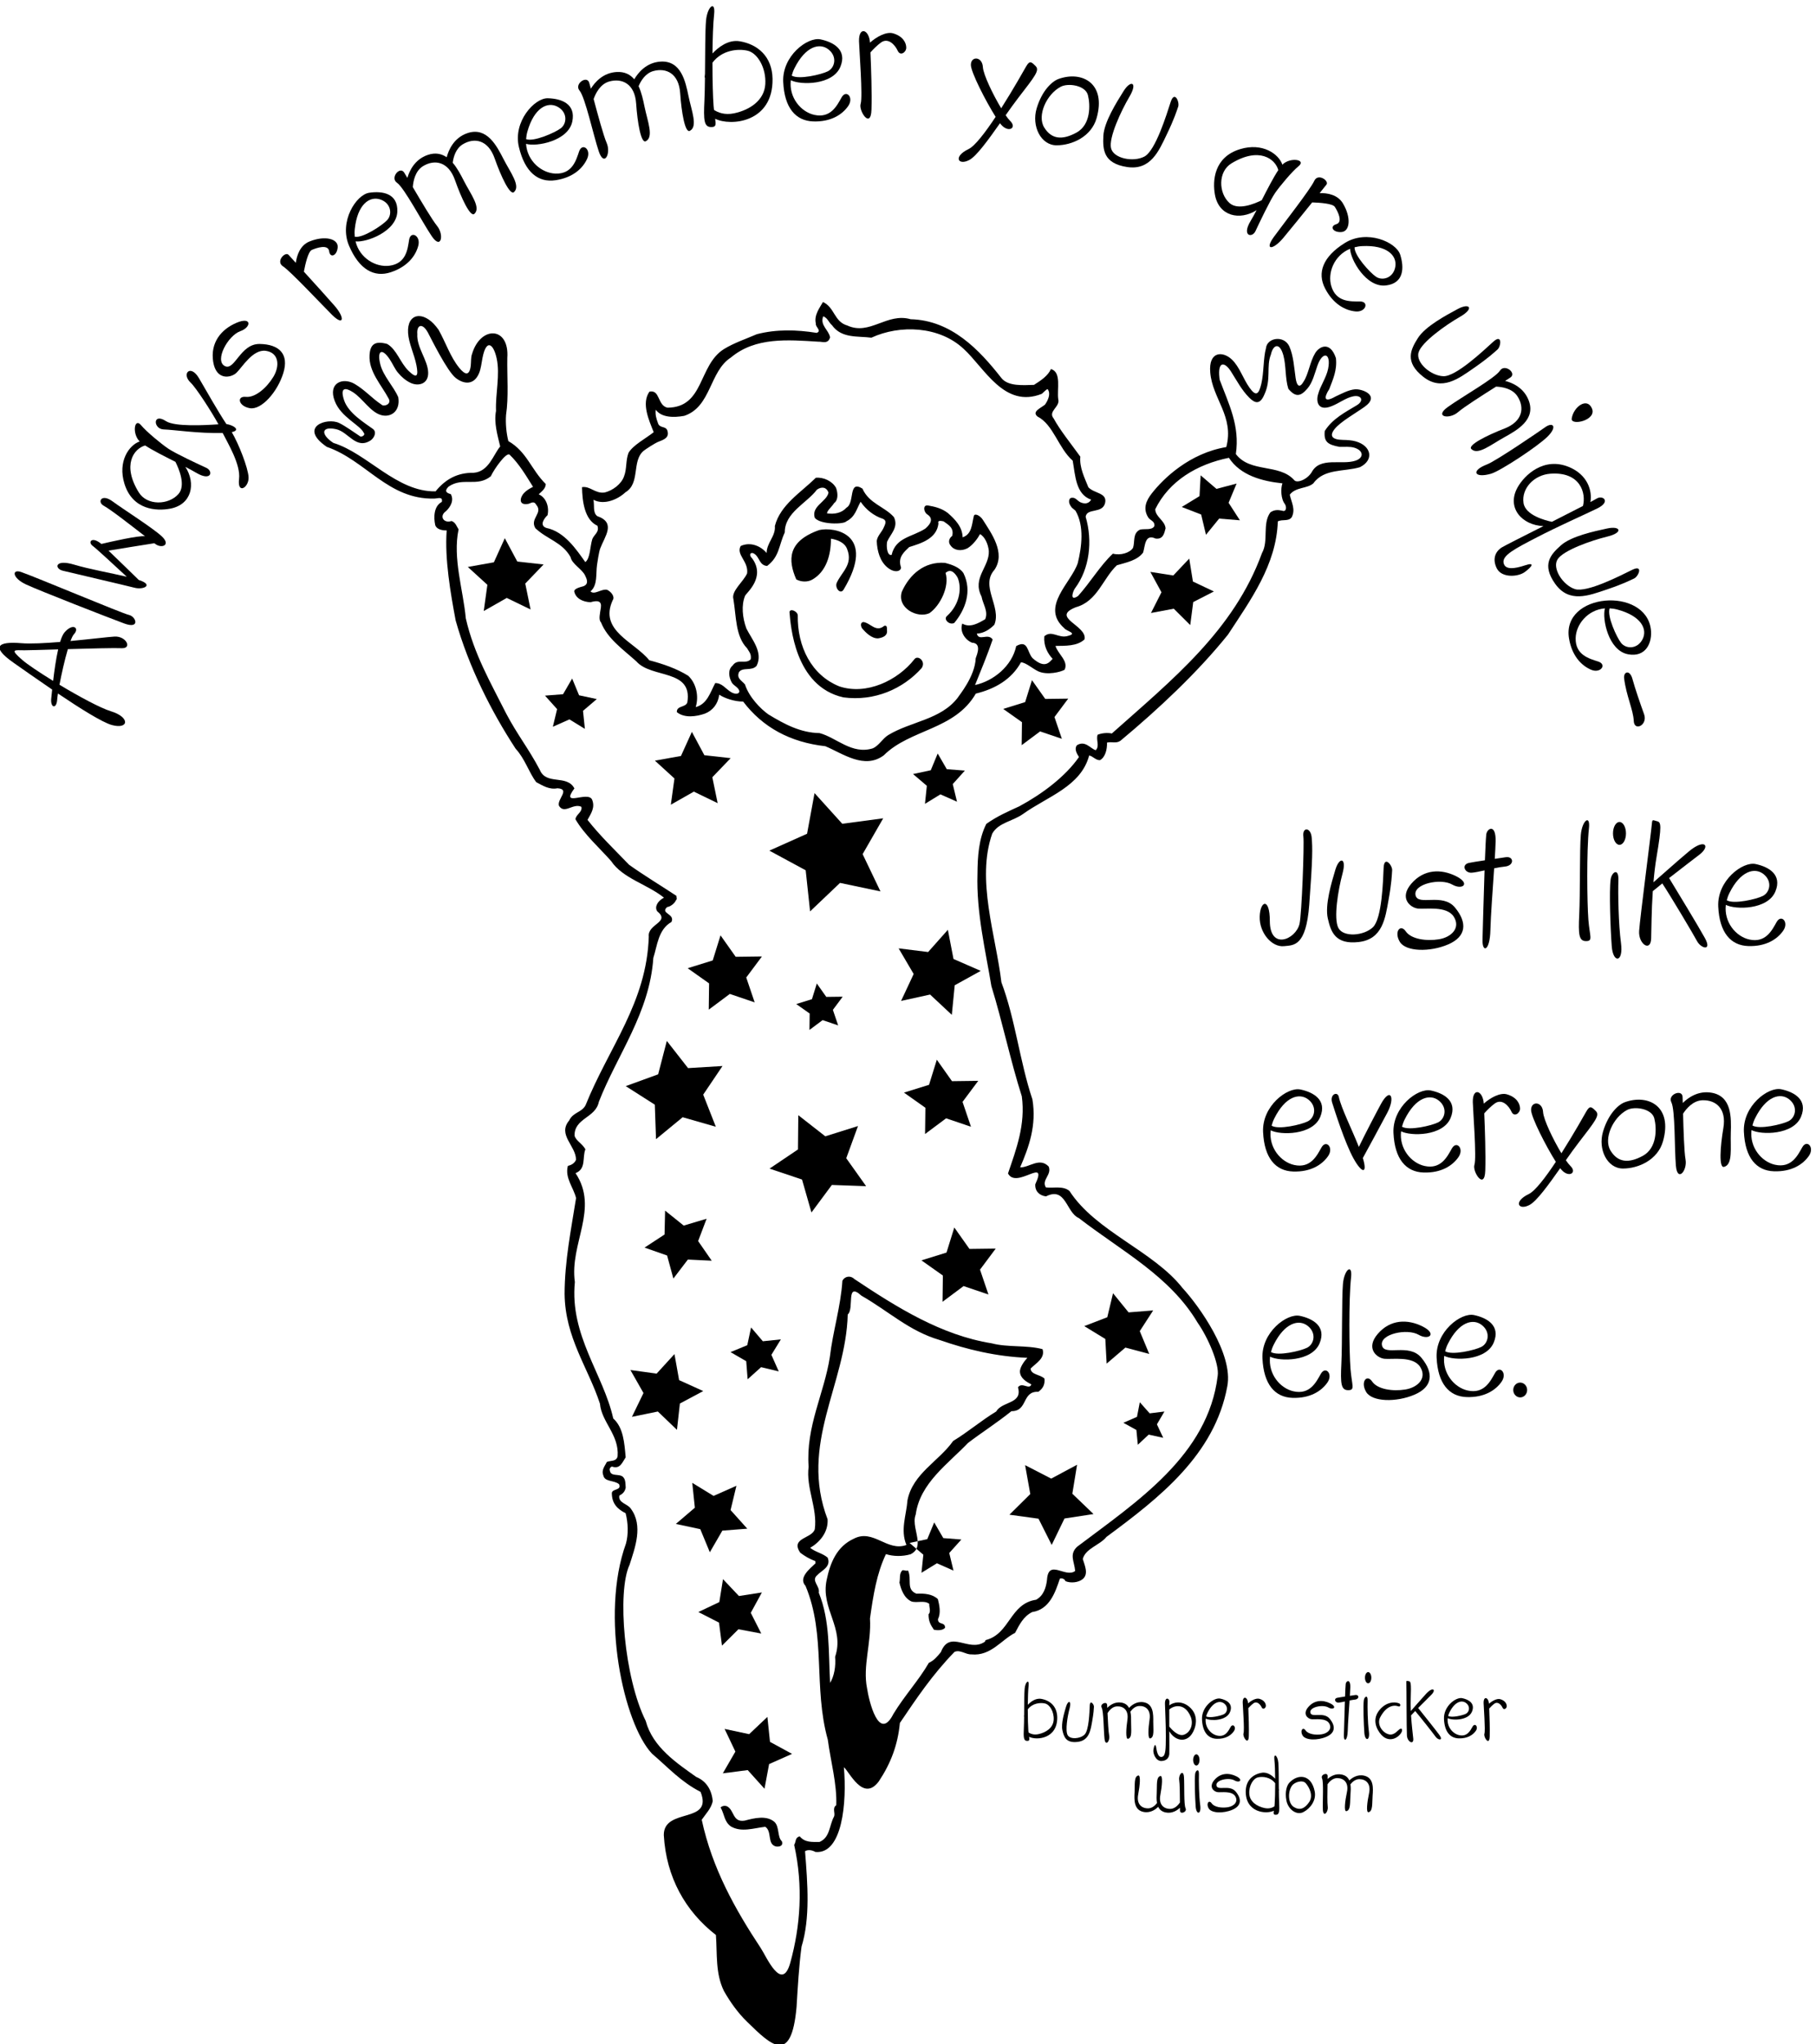 <?xml version="1.0" encoding="UTF-8" standalone="no"?>
<svg xmlns:inkscape="http://www.inkscape.org/namespaces/inkscape" xmlns:sodipodi="http://sodipodi.sourceforge.net/DTD/sodipodi-0.dtd" xmlns="http://www.w3.org/2000/svg" xmlns:svg="http://www.w3.org/2000/svg" version="1.1" id="svg1" width="685.686" height="771.844" viewBox="0 0 685.686 771.844">
  <defs id="defs1"></defs>
  <g id="g1" transform="translate(-68.203,-123.629)">
    <path id="path1" d="m 3537.52,2521.3 c 14.73,-6.26 37.24,-4.26 49.53,6.27 16.66,14.71 5.12,38.26 -0.29,56.68 7.74,29.99 48.5,39.27 67.22,62.66 149.92,110.63 307.29,233.26 343.02,427.33 18.04,91.84 -80.79,229.12 -126.78,278.92 -83.11,106.05 -246.72,160.55 -321.2,275.86 -18.38,15.39 -45.07,7.36 -67.05,10.13 -13.25,21.51 17.64,35.58 7.98,59.3 -26.02,27 -54.56,-2.94 -81.07,-2.45 25.11,57.98 47.07,119.47 34.88,193.05 -35.97,107.39 -48.48,227.26 -88.05,332.43 -15.46,131.9 -72.11,291.32 -26.04,422.05 17.97,31.83 57.44,34.38 87.66,55.97 69.32,49.61 164.17,77.86 187.55,165.93 10.57,-1.89 18.21,-13.5 30.48,-13.36 15.36,7.97 20.87,31.14 20.15,49.98 14.83,3.21 25.81,-3.38 38.28,5.28 109.14,90.95 219.07,194.25 305.05,301.1 64.93,99.32 137.43,198.36 141.63,321.6 13.57,6.87 30.34,-1.09 39.58,12.01 11.22,22.73 -0.84,41.51 -5.65,63.77 16.93,22.29 49.56,16.67 67.06,32.4 30.27,42.38 87.87,32.36 132.05,45.72 40.77,20.16 32.85,60.47 -11.75,73.28 -11.37,3.26 -23.91,3.93 -36.85,4.19 -30.71,0.62 -38.46,11.39 -23.52,30.45 16.51,21.05 60.22,45.42 85.51,63.54 45.58,32.66 -8.2,51.42 -27.4,49.63 -18.89,-1.77 -37.61,-12.41 -55.43,-20.52 -33.27,-18.91 -33.27,-3.22 -17.59,21.1 10.53,27.69 22.72,53.56 18.96,87.96 -16.49,49.41 -47.54,33.23 -59.03,14.07 -15,-25.03 -18.83,-59.77 -32.89,-80.85 -10.53,-18.53 -19.05,-13.92 -22.5,10.24 -4.4,30.74 -6.07,63.28 -18.04,90.18 -15.16,32.16 -63.22,24.59 -66.15,-5.49 -7.85,-28.25 -5.72,-69.75 -13.28,-101.39 -7.59,-31.77 -15.79,-35.29 -33.42,-10.76 -18.21,25.35 -28.17,59.27 -50.33,80.25 -24.89,23.59 -66.37,24.67 -61.14,-37.14 6.36,-75.12 68.4,-124.41 45.53,-211.61 -103.86,-17.31 -177.94,-88.52 -211.68,-131.76 -15.72,-20.16 -25.21,-42.03 -10.81,-66.58 5.69,-10.83 19.84,-10.52 18.35,-25.78 -6.41,-12.85 -26.77,-7.1 -40.67,-10.22 -21.76,-10.43 -13.97,-34.31 -19.98,-51.85 -9.33,-14.49 -35.85,-22.08 -57.14,-16.41 -35.79,-33.41 -64.55,-82.27 -98.98,-120.29 -25.87,-17.41 -13.68,15.8 -8.56,21.93 41.38,55.64 50.51,133.95 30.21,203.03 3.39,25.82 47.5,7.99 55.16,38.91 6.8,29.9 -30.71,26.58 -47.46,44.94 -10.93,27.39 -25.78,56.32 -22.81,86.82 -26.93,37.31 -57.7,75.22 -75.78,108.59 -16.91,20.24 18.83,32.86 13.17,54.09 -4.37,27.97 10.15,77.45 -20.86,86.05 -8.65,-19.67 -29.22,-32.83 -48,-44.89 -31.12,-0.87 -73.31,-4.61 -92.43,19.22 -62.89,80.43 -142.13,164.14 -257.7,167.13 -67.88,19.51 -115.85,-47.12 -179.88,-17.82 -37.82,10.82 -35.76,51.64 -69.22,66.64 -8.99,-15.92 -26,-37.27 -20.09,-61.33 -1.98,-9.62 17.85,-20.15 2.33,-26.25 -56.58,9.16 -114.36,10.66 -169.79,-3.7 -30.03,-13.06 -64.92,-24.65 -93.6,-42.32 -73.4,-46.19 -55.27,-165.56 -160.11,-166.34 -28.88,5.95 -20.67,52.04 -51.29,45.55 -23.51,-33.28 -1.29,-81.4 12.1,-115.18 -22.97,-18.1 -58.21,-36.35 -71.39,-58.3 -8.49,-21.55 -4.46,-45.76 -12.94,-67.31 -7.55,-21.46 -31.46,-39.64 -54.57,-45.47 -27.03,-4.28 -41.38,19.02 -64.65,15.07 0.76,-40.58 7.28,-92.93 43.72,-109.54 6.35,-18.34 -10.03,-25.46 -14.57,-38.15 -6.62,-21.38 -5.58,-54.37 -19.75,-65.08 -24.81,34.67 -58.7,86.48 -110.67,97 -21.66,7.57 -4.45,28.9 3.41,36.21 5.42,24.11 -4.49,50.64 -25.09,59.21 9.56,9.35 19.38,15.9 20.09,29.19 -41.41,40.75 -53.48,91.66 -106.26,121.95 -5.82,23.12 -8.23,50.31 -6.56,74.09 7.7,51.71 2.72,107.98 3.61,161.93 6.49,90.28 -76.48,92.07 -100.21,10.97 -3.43,-9.28 -2.35,-21.47 -3.52,-32.21 -3.19,-29.13 -15.2,-28.6 -32.99,-6.53 -25.4,31.5 -37.67,70.71 -58.44,107.82 -2.21,3.03 -4.52,6.09 -6.94,9.1 -36.59,45.51 -83.01,38.28 -79.63,-18.11 1.78,-29.67 17.89,-60.99 23.84,-92.09 5.45,-28.46 2.73,-40.06 -22.45,-15.58 -23.8,23.12 -33.32,60.33 -60.58,76.36 -34.06,9.45 -48.41,-0.32 -50.18,-31.7 -2.64,-46.79 33.32,-83.98 54.51,-123.86 8.57,-15.56 -14.39,-23.8 -20.71,-16.53 -27.15,17.96 -46.29,40.96 -75.79,58.46 -33.78,20.04 -77.18,3.08 -56.61,-48.85 17.52,-45.71 71.8,-67.38 82.32,-90.08 5.81,-6.23 -7.73,-13.29 -11.26,-9.17 -16.89,11.21 -40.45,28.25 -58.25,37.07 -33.94,17.12 -118.22,-10.68 -35.68,-67.46 111.15,-38.35 173.96,-149.98 305.05,-146.87 10.12,0.15 24.91,6.93 21.63,-9.42 -23.28,-12.2 -23.46,-44.61 -18.73,-65.93 3.89,-11.94 19.31,-15.3 32.52,-15.07 -6.07,-80.88 11.18,-179.53 25.49,-255.76 37.2,-131.85 101.35,-258.48 170.22,-363.9 27.21,-29.73 37.1,-66.66 58.51,-95 16.86,-8.9 36.94,-22.25 60.13,-17.36 38.01,-2.3 -1.94,-31.36 4.41,-49.7 15.45,-25.09 39.9,8.26 63.57,-2.87 4.14,-14.76 -15.99,-22.21 -16.7,-35.5 25.64,-44.04 69.7,-82.67 101.24,-118.63 32.7,-49.08 102.21,-65.6 150.02,-103.89 -18.5,-9.46 -27.33,-26.52 -19.26,-38.57 38.7,-31.54 -28.08,-35.61 -23.87,-72.05 -6.05,-187.67 -113.05,-313.4 -179.66,-479.02 -11.38,-20.85 -35.16,-19.18 -46.29,-42.84 -34.19,-40.84 19.6,-71.98 19.35,-111.7 -3.86,-9.8 -13.76,-15.4 -23.06,-17.17 -9.28,-33.9 15.8,-60.97 23.23,-91.5 -13.92,-88.19 -32.38,-178.66 -32.59,-272.24 1.59,-124.61 66.68,-208.63 100.37,-311.5 4.65,-52.51 55.11,-88.68 50.11,-149.61 -3.36,-15.42 -20.74,-11.29 -30.72,-15.96 -4.71,-10.81 -15.99,-22.2 -9.89,-37.73 3.62,-19.52 30.48,-13.36 44.78,-25.33 7.29,-18.26 -17.84,-11.98 -20.52,-24.5 -0.15,-30.26 15.41,-45.89 39.16,-57.96 7.18,-27.72 8.13,-59.77 1,-85.92 -73.8,-203.82 -6.44,-511.3 73.63,-596.45 47.04,-40.25 81.72,-79.71 138.16,-108.73 36.53,-92.22 -104.84,-43.31 -104.43,-122.66 6.88,-120.36 61.72,-216.63 147.98,-283.65 3.89,-54.48 -1.69,-108.84 22.57,-158.67 17.67,-31.23 39.49,-62.09 66.3,-88.11 67.13,-65.18 125.13,-124.36 140.02,42.12 3.46,57.01 6.75,115.9 14.12,171.37 24.9,81.59 17.37,177.33 10,271.18 8.96,5.52 20.55,2.77 29.49,-2.11 76.45,-7.26 89.61,140.56 80.75,240.59 15.23,-11.88 54.44,-100.21 99.04,-40.37 34.21,51.23 54.1,104.03 59.95,165.98 47.64,70.38 91.86,136.67 155.08,201.81 16.38,7.12 30.92,-7.66 47.88,-7.1 55.3,-5.5 85.16,41.57 124.07,61.08 12.16,22.82 23.29,46.48 48.63,59.12 49.46,7.22 65.85,56.87 78.55,94.86 6.4,2.45 14.32,-1.57 15.75,-7.11 z m 437.85,3410.89 c -0.25,1.79 -0.49,3.71 -0.71,5.7 -5.17,47.37 14.65,46.3 33.02,17.44 15.89,-24.96 30.3,-52.64 51.5,-73.84 16.06,-16.06 30.47,-21.21 42.95,8.42 20.39,43.15 4.92,79.8 18.69,113.81 6.41,28.97 25.29,35.55 35.57,-2.95 7.98,-29.91 4.59,-64.75 13.99,-94.38 21.09,-25.36 35.54,-20.96 54.13,0.78 14.74,17.25 20.44,42.29 28.22,64.61 14.86,42.68 39.42,37.13 30.62,-8.13 -4.94,-25.37 -22.98,-50.24 -28.39,-72.32 -6.13,-18.68 -2.27,-50.01 37.8,-34.37 22.47,8.77 40.52,23.88 61.84,28.13 23.04,4.6 31.9,-12.26 9.86,-25.5 -33.21,-19.97 -69.11,-38.35 -90.78,-72.98 -2.96,-30.51 8.07,-38.66 41.83,-44.97 14.85,-0.39 29.83,1.46 42.56,-2.53 26.23,-8.2 27.13,-28.61 2.94,-36.7 -39.34,-13.16 -100.53,11.85 -124.24,-32.48 -13.05,-21.65 -42.86,-32.63 -50,-22.39 -42.93,47.23 -124.75,19.66 -165.45,73.7 11.78,80.43 -19.94,141.43 -45.95,210.95 z M 2207.86,5407.38 c 0.88,5.95 5.12,35.72 8.85,45.62 13.28,35.23 45.65,73.23 -8.4,92.05 -13.19,10.17 -7.43,30.53 -10.72,46.3 30.73,-16.18 69.81,1.46 90.74,21.27 42.92,25.56 17.31,88.77 51.56,117.67 4.43,3.74 32.27,22.16 42.86,26.17 16.16,6.15 31.69,11.96 24.11,33 -5.76,11.77 -22.15,4.66 -26.37,20.34 -4.69,12.84 -7.7,22.95 -6.13,37.27 16.14,-22.2 50.23,-22.96 80.93,-17.41 77.1,25.73 71.03,126.32 132.74,165.81 69.51,58.14 160.95,50.17 248.38,44.69 10.1,0.77 27.18,-7.99 32.93,12.37 -3.79,21.4 -29.5,34.24 -19.46,59.7 12.68,-4.54 15.72,-17.5 24.91,-25.19 27.01,-38.25 73.57,-30.34 111.83,-35.46 80.8,37.4 192.7,33.13 261.76,-31.63 59.62,-54.26 115.26,-170.31 222.07,-127.76 5.63,4.58 15.64,15.76 16.82,12.83 9.69,-13.32 0.01,-32.14 -7.51,-43.2 -10.51,-9.43 -38.98,-19.77 -21.56,-34.04 45.55,-23.37 58.94,-89.29 99.94,-125.35 7.49,-41.87 8.48,-95.65 52.33,-110.66 -4.87,-8.94 -14.94,-14.49 -30.52,-7.44 -9.88,4.8 -14.71,16.66 -28.45,11.66 -8.62,-9.27 0.04,-21.74 4.29,-27.03 3.06,-2.56 7.15,-5.98 10.21,-8.54 25.55,-43.1 17.66,-103.35 6.56,-148.75 -18.63,-56.46 -107.17,-123.85 -38.44,-184.86 5.43,-8.03 39.09,-14.49 11.37,-21.68 -27.55,-9.05 -45.98,17.67 -67.93,-1.29 -2.36,-26.67 9.01,-48.35 23.63,-64.06 -8.71,-8.33 -20.99,-30.26 -56.97,1.99 -15.77,16.64 -12,53.83 -46.42,34.21 -11.98,-56.82 -64.92,-99.31 -116.85,-110.53 18.6,46.07 34.97,85.32 49.99,129.18 -13.08,19.64 -39.14,-6.3 -44.96,16.81 20.71,0.89 37.61,12.79 49.74,25.2 21,51 -40.91,109.79 0.36,155.97 32.59,48.25 -9.22,104.09 -33.42,142.59 -8.39,12.66 -24.27,19.13 -25.38,9.09 -5.59,-22.23 -4.98,-50.53 -31.59,-59.5 -0.78,30.17 -21.53,51.01 -42.03,69.05 -18.24,14.03 -38.24,18.15 -56.71,21.43 -13.9,2.01 -12.72,-16.82 -2.53,-24.79 23.49,-14.3 4.52,-33.21 -4.87,-41.07 -37.55,-24.12 -83.84,-24.44 -95.46,-74.62 -12.96,-3.04 -15.37,24.16 -12.78,37.62 9.42,21.63 33.24,40.75 19.33,69.76 -26.26,29.81 -70.48,38.18 -89.39,80.92 -41.02,25.66 -20.97,-40.61 -45.29,-54.1 -13.76,-15.4 -34.23,-19.1 -55.27,-16.24 0.19,8.52 14.36,19.23 20.1,29.19 12.46,8.66 10.63,29.29 5.64,43.03 -10.19,18.94 -34.88,30.93 -57.38,28.94 -43.49,-42.6 -100.92,-76.99 -116.41,-136.96 2.58,-29.07 -23.2,-47.41 -23.44,-76.74 -15.9,19.39 -45.44,32.84 -73.59,19.95 -13.87,-24.86 22.74,-43.36 18.23,-77.78 -11.05,-24.6 -45.63,-49.87 -38.87,-73.38 8.07,-48.43 5.55,-105.36 38.8,-139.27 5.63,-10.2 12.75,-15.88 10.33,-31.22 -14.7,-15.48 -37.15,3.33 -51.35,-17.78 -14.09,-11.64 -11.01,-32.98 -2.33,-48.41 2.6,-4.54 7.84,-8.13 12.29,-11.75 19.57,-15.9 3.86,-26.31 -14.75,-15.02 -15.39,9.34 -25.31,25.72 -44.67,25.43 -14.56,-27.75 -23.07,-59.69 -55.39,-68.22 9.53,31.08 1.6,67.24 -21.1,88.86 -33.03,20.7 -72.97,34.17 -110.7,44.06 -42.5,52.94 -143.51,83.69 -103.94,170.36 7.14,10 -4.03,24.22 -15.87,29.78 -16.35,3.28 -36.41,-15.66 -47,-4.48 20.82,18.08 14.65,49.18 18.57,76.04 z m 423.74,-181.13 c -11.03,30.36 -14.65,66 -3.55,92.56 3.45,8.25 59.6,52.54 19.95,106.41 -12.13,12.03 -1.75,19.69 7.44,12 14.13,-10.09 13.22,-31.91 35.13,-33.74 35.43,26.76 32.68,57.71 50.16,95.17 -0.3,56.68 62.58,83.04 91.31,121.5 14.47,10.09 27.8,6.24 32.88,-8.43 -5.26,-25.98 -49.53,-38.41 -39.03,-71.51 14.95,-19.46 82.03,-19.19 89.72,-10 25.34,12.64 28.98,35.64 40.44,55.56 15.21,-22.28 37.59,-40.14 62.88,-48.3 13.51,-5.49 5.7,-17.68 2.61,-25.11 -5.23,-12.55 -18.02,-23.45 -19.72,-37.84 1.04,-29.01 9.52,-57.98 29.93,-74.95 24.69,-20.54 43.93,-7.93 37.84,3.46 -7.1,26.78 10.57,40.63 24.5,54.15 34.03,10.58 78.21,23.94 82.91,66.89 -3.81,11 10.76,6.62 14.59,6.01 15.01,-10.46 30.04,-19.07 24.45,-41.31 -8.88,-6.45 -12.57,-18.12 -4.15,-27.77 9.68,-13.32 29.43,-16.7 47.88,-7.1 16.13,9.94 29.56,29.08 35.21,39.98 13.88,-7.28 23.37,-29.12 25.03,-47.87 2.12,-45.18 -48.07,-76.09 -20.67,-129.42 3.79,-21.41 19.77,-41.73 10.42,-64.29 -18.86,-11.12 -43.1,-25.56 -65.06,-12.38 -8.32,-23.42 8.97,-46.85 27.49,-54.27 27.53,-1.35 15.1,-31.74 10.56,-44.43 -2.01,-51.71 -47.38,-105.33 -50.63,-111.28 -47.99,-63.12 -133.12,-67.46 -197.56,-106.53 -16.26,-9.86 -26.05,-29.83 -43.9,-37.73 -59.78,-18.52 -102.89,30.59 -151.27,43.31 -53.94,0.89 -99.57,25.2 -145.53,53.26 -20.92,14.88 -54.36,48.11 -66.12,84.88 -9.52,11.44 -24.17,16.76 -17.22,34.39 9.92,16 36.65,2.3 50.33,18.63 19.26,38.56 -14.23,75.29 -29.25,106.1 z m -882.23,389.08 c -110.38,-2.22 -193.86,108.16 -290.02,137.45 -36.73,23.96 -35.25,48.6 8.04,38.91 34.93,-7.81 56.36,-59.06 98.09,-31.4 8.88,6.46 17.86,22.37 6.63,31.78 -25.05,18.19 -70.26,45.49 -82.4,81.76 -12.37,37.01 3.42,37.11 25.25,22.89 28.42,-18.51 49.2,-56.27 79.98,-64.93 26.78,-7.54 55.05,10.34 48.55,50.71 -13.24,31.01 -42.88,60.05 -51.18,93.91 -9.46,38.59 4.61,47.19 26.83,13.92 9.02,-13.51 15.59,-29.95 24.93,-39.73 7.65,-9.53 20.19,-20.62 34.25,-27.29 22.09,-10.45 50.94,-3.57 50.04,29.37 -0.97,35.54 -33.31,71.24 -30.84,109.45 -2.23,25.17 14.06,33.44 30.21,3.69 8.84,-16.28 54.32,-109.58 79.14,-128.81 23.65,-18.32 51.84,-20.18 66.01,13.83 5.37,12.89 6.8,28.48 9.69,43.28 10.72,54.86 30.82,41.14 40.13,-0.86 10.39,-46.87 -3.79,-101.63 -1.7,-149.5 -6.47,-33.65 4.19,-68.62 11.79,-101.02 -19.66,-23.48 -32.39,-71.86 -75.61,-74.75 -45.43,0.71 -79.69,-18.03 -107.81,-52.66 z M 2937.09,2642 c -49.06,-22.3 -67.58,-69.3 -77.5,-117.44 -17.32,-81.86 51.77,-136.23 24.05,-218.08 2.41,-27.19 -2.68,-55.05 -14.23,-74.03 -5,88.4 0.49,175.84 -32.14,256.11 3.96,19.26 -22.85,33.89 -4.4,49.7 12.04,13.35 40.45,23.43 29.6,49.88 -15.31,12.82 -33.46,14.99 -49.71,27.73 26.97,15.62 51.84,44.29 49.53,80.94 -81.33,213.95 52.11,382.65 57.17,581.57 19.38,15.89 -6.51,94.88 38.73,53.52 78.65,-45.01 135.55,-100.46 221.91,-125.88 79.97,-27.89 162.01,-47.08 249.27,-50.69 -8.63,-9.27 -22.14,-27.48 -20.97,-40.61 1.58,-17.82 18.51,-27.66 32.39,-34.93 -6.09,-16.61 -26.23,8.07 -38.03,-8.1 13.7,-47.93 -44.76,-38.93 -61.95,-68.81 -42.17,-25.47 -79.92,-58.11 -122.08,-83.59 -40.27,-57.43 -114.68,-92.38 -129.68,-168.37 -2.91,-41.84 -20.91,-84.08 -2.94,-126.9 -54.93,-19.99 -93.9,46.5 -149.02,17.98 z m 548.11,-116.83 c -2.7,-22.92 -10.16,-45.32 -30.9,-56.61 -75.55,-11.42 -73.61,-97.25 -143.88,-114.82 0.25,-2.81 -1.54,-3.92 -2.4,-4.94 -45.5,-30.49 -98.7,36.63 -124.08,-28.94 -10.25,-12.25 -18.72,-23.4 -34.16,-30.44 -28.67,-49.79 -68.4,-92.06 -100.57,-145 -41.48,-82.15 -69.72,37.88 -74.96,73.08 -12.64,62.8 12.5,127.52 8.42,197.94 9.28,66.03 18.96,127.38 45.26,182.63 20.44,-6.69 46.95,-7.18 69.97,-0.42 8.36,4.13 13.56,9.39 16.6,15.45 l -19.51,16.64 23.03,4.92 c -1.39,24.07 -14.52,53.02 -5.54,75.8 11.97,88.96 91.27,143.24 148.34,203.11 40.73,31.02 81.02,56.32 123.37,90.32 47.3,-0.53 28.94,57.38 76.41,54.97 13.32,9.68 18.97,20.58 17.47,37.46 -12.41,12.13 -38.75,10.74 -39.39,28.64 15.63,15.56 41.83,29.22 33.88,54.98 -45.49,12.04 -98.69,4.49 -144.18,16.53 -143.81,23.17 -268.92,101.87 -390.45,182.79 -10.22,10.41 -26.7,8.06 -33.59,-4.87 -4.77,-74.14 -27.01,-143.21 -35.61,-216.75 -16.27,-104.46 -68.56,-196.98 -60.3,-311.55 -7.89,-60.24 25.47,-116.83 17.58,-177.07 -7.05,-27.09 -70.63,-24.21 -41.32,-66.98 12.16,-9.32 27.14,-18.39 42.73,-23.62 0.25,-2.81 0.41,-4.69 0.58,-6.56 -16.57,-15.65 -49.27,-41.23 -28.36,-63.95 58.74,-140.34 21.75,-288.22 63.26,-436.7 8.38,-62.58 26.22,-125.26 24.03,-185.95 -12.46,-8.66 -1.75,-22.83 -6.55,-32.71 -13.78,-25.79 -10.88,-58.61 -40.91,-71.67 -22.67,-0.12 -41.42,-1.78 -56.21,15.81 -13.9,-3.12 -10.01,-15.06 -15.83,-24.08 26.12,-117.5 17.62,-230.93 -10.99,-334.59 -24.07,-86.52 -68.79,19.39 -83.85,41.5 -72.34,109.59 -137.87,225.73 -167.59,364.35 10.84,16 27.32,32.47 31.23,52.85 -2.82,31.89 -18.28,56.98 -46.72,68.64 -55.48,39.5 -123.73,84.49 -143.58,159.28 -60.74,121.21 -81.92,365.98 -45.86,442.98 15.54,48.63 39.29,111.22 3.86,159.11 -8.84,14.34 -37.38,16.54 -32.64,37.75 9.98,4.66 15.96,11.81 17.86,22.38 -1.08,12.19 0.49,26.5 -11.43,33.01 -11.83,5.56 -31.11,-0.87 -33.46,14.99 -2.37,5.46 1.9,10.57 5.56,11.83 23.43,-8.32 29.27,11.1 39.27,26.17 -3.65,41.25 -6.54,84.48 -35.29,110.28 -28.17,126.04 -123.89,235.7 -108.97,387.29 -15.43,110.15 69.52,207.46 1.91,309.21 31.05,12.2 18.68,45.13 28.03,67.7 -9,16.21 -25.7,23.24 -30.77,37.91 -1.68,50.89 59.78,50.66 68.92,96.84 52.38,134.11 144.02,251.86 154.7,408.75 11.16,34.07 13.65,80.6 51.45,101.9 11.14,23.67 -33.27,23.52 -12.25,42.39 8.43,0.75 20.89,9.42 25.61,20.23 3.59,2.21 0.27,7.58 0.88,11.42 -40.17,26.68 -92.09,57.99 -134.46,88.27 -42.69,44.41 -81.89,81.58 -118.1,127.52 9.76,17.87 22.42,35.06 12.84,57.84 -12.64,25.34 -91.43,-24.16 -50.05,31.48 -21.55,40.62 -80.09,8.03 -98.23,52.73 -32.93,62.29 -62.51,97.48 -95.43,159.77 -43.61,86.87 -91.5,168.63 -114.7,270.54 -6.98,78.77 -37.79,170.55 -20.47,252.41 -5.44,8.03 -8.39,20.05 -20.06,23.75 -22.01,-7.63 -36.06,13.83 -15.71,27.9 12.22,11.48 23.77,30.46 13.67,48.47 -12.65,3.17 -18.92,8.65 -6.37,21.21 40.04,28.12 81.24,-2.29 120.01,29.49 9.51,20.69 43.56,68.57 53.16,61.42 27.89,-26.83 46.91,-60.11 66.7,-91.44 -8.92,-4.51 -18.57,-9.91 -25.88,-17.8 -11.12,-12.01 -16.74,-35.68 12.21,-30.66 7.39,1.72 16.13,9.93 22.92,-2.7 20.06,-23.74 -19.26,-38.56 -2.62,-66.39 34.02,-31.95 76.28,-39.55 99.87,-81.88 3.71,-19.82 32.8,-33.8 41.57,-52.78 3.99,-8.63 11.58,-23.41 -4.94,-29.98 -10.15,-2.79 -27.72,-7.18 -26.03,-15.54 4.56,-19.44 24.31,-29.08 46.13,-29.93 20.54,6.15 32.03,3.43 29.35,-15.12 -2.26,-15.61 -7.28,-34.7 0.26,-41.8 18.3,-46.58 62.55,-76.68 100.57,-111.12 43.11,-49.1 160.62,-20.74 144.54,-116.67 -5.31,-14.65 -30.45,-8.37 -29.72,-27.21 21.44,-17.95 56.2,-12.61 79.77,-4.27 22.32,8.73 37.22,27.87 40.6,53.68 15.07,-10 43.34,-19.78 67.89,-19.5 55.66,-73.51 134.06,-115.71 233.33,-126.76 50.07,-21.08 110.82,-66.74 165.8,-25.96 74.66,74.67 201.57,71.73 261.38,175.32 54.58,13.34 101.35,40.17 128.23,88.86 14.22,-0.63 33.79,-18.75 49.54,-25.86 25.4,-11.22 63.06,-1.81 74.25,4.69 11.98,24.69 -19.08,44.62 -25.84,67.65 27.35,0.53 61.53,-1.16 82.46,18.64 8.79,39.53 -99.07,62.11 -24.17,91.43 60.9,16.73 76.81,82.41 116.1,118.97 27.64,8.12 57.4,13.59 74.33,35.88 5.92,18.48 4.64,54.28 35.2,39.98 21.78,-3.27 25.1,15.45 28.62,29 -1.99,22.5 -28.31,31.51 -29.37,54.1 39.23,80.03 118.18,127.66 209.16,146.12 32.78,-50.03 93.77,-66.36 151.97,-72.54 -5.32,-14.65 -4.53,-44.82 7.11,-58.92 5.75,-9.24 3.4,-23.36 -7.8,-18.64 -12.52,2.67 -22.92,2.7 -33.59,-4.87 -23.6,-32.33 -4.19,-80.7 -23.79,-115.52 -79.77,-219.71 -255.42,-360.02 -426.23,-512.19 -12.52,2.67 -28.46,1.25 -40.32,-3.58 -5.4,-13.71 6.66,-32.48 -5.56,-43.96 -15.59,5.23 -29.93,28.53 -53.24,14.18 -8.46,-11.14 0.29,-24.54 5.81,-33.51 -38.57,-55.39 -104.14,-104.68 -169.08,-139.73 -35.41,-16.37 -60.92,-27.13 -93.87,-49.9 -21.75,-42.56 -24.85,-92.93 -25.22,-142.1 -3.49,-109.95 23.28,-220.04 39.58,-318.78 31.81,-103.03 53.56,-209.79 86.31,-312.74 10.89,-80.31 -15.95,-150.74 -39.2,-218.96 23.93,-46.08 114.66,49.86 77.4,-30.94 -1.07,-19.94 12.28,-31.99 30.44,-34.16 57,28.67 56.99,-45.99 93.35,-61.67 121.75,-94.12 258.38,-164.24 337.26,-297.13 29.13,-41.72 62.09,-117.03 56.84,-150.9 -27.28,-225.46 -229.24,-356.77 -399.32,-485.24 -22.63,-21.85 -7.68,-41.32 -5.27,-68.52 -27.41,-21.33 -75.94,35.8 -80,-25.04" style="fill:#000000;fill-opacity:1;fill-rule:nonzero;stroke:none" transform="matrix(0.133,0,0,-0.133,0,1056)"></path>
    <path id="path2" d="m 2818.75,5364.74 c 39.6,22.41 53.34,69.94 53.02,116.22 19.18,-3.03 39.78,-11.6 46.13,-29.94 17.11,-43.66 -15.92,-64.81 -29.61,-95.36 -6.13,-13.71 10.1,-34.95 19.61,-19.03 94.88,158.78 -27.61,178.6 -69.48,168.78 -90.41,-31.81 -88.83,-85.37 -65.1,-139.97 12.94,-7.36 31.94,-8.51 45.43,-0.7" style="fill:#000000;fill-opacity:1;fill-rule:nonzero;stroke:none" transform="matrix(0.133,0,0,-0.133,0,1056)"></path>
    <path id="path3" d="m 3151.36,5269.45 c 31.16,21.67 57.6,76.6 45.83,114.25 15.37,14.18 27.65,-1.76 34.16,-13.18 11.29,-25.56 9.29,-73.93 -31,-109.96 -9.05,-9.24 7.95,-25.76 21.51,-18.88 30.77,36.75 51.61,89.62 26.24,141.25 -10.96,16.98 -33.35,24.45 -52.69,29.36 -58.03,4.3 -100.14,-32.5 -122.24,-81.72 -14.91,-46.11 43.81,-76.94 78.19,-61.12" style="fill:#000000;fill-opacity:1;fill-rule:nonzero;stroke:none" transform="matrix(0.133,0,0,-0.133,0,1056)"></path>
    <path id="path4" d="m 2906.96,5030.43 c 88.95,-11.97 169.84,24.5 222.31,83.02 13.2,19.6 -10.93,37.84 -20.23,25.61 -47.53,-60.92 -136.61,-103.09 -213.34,-77.49 -79.36,31.72 -119.66,113.2 -118.09,202.18 -1.11,11.1 -21.12,19.93 -23.51,9.26 3.24,-36.56 13.88,-211.24 152.86,-242.58" style="fill:#000000;fill-opacity:1;fill-rule:nonzero;stroke:none" transform="matrix(0.133,0,0,-0.133,0,1056)"></path>
    <path id="path5" d="m 3005.54,5197.94 c 11.01,1.6 27.8,6.24 25.36,23.04 -0.42,4.69 1.48,15.25 -7.73,12.54 -23.74,-20.06 -39.53,8.79 -59.55,10.8 -10.23,-1.86 -6.34,-13.8 -3.11,-18.24 10.54,-12.29 27.12,-28.78 45.03,-28.14" style="fill:#000000;fill-opacity:1;fill-rule:nonzero;stroke:none" transform="matrix(0.133,0,0,-0.133,0,1056)"></path>
    <path id="path6" d="m 3175.63,2413.63 c 8.91,16.85 4.02,40.05 -0.29,56.68 -15.48,14.69 -38.32,16.45 -60.91,15.4 -30.39,12.43 -12.09,40.51 -23.79,65.93 -6.4,-2.45 -10.57,1.91 -16.11,0.47 -9.57,-9.36 -5.51,-23.17 -8.26,-34.75 4.64,-20.39 13.36,-44.19 34.05,-53.7 16.52,-5.15 36.49,4.18 50.7,-6.85 -1.3,-6.72 5.74,-22.17 -2.12,-29.48 -0.13,-19.86 5.48,-29.76 15.24,-44.01 9.63,-1.98 24.8,-2.53 31.64,5.63 0.3,17.98 -20.44,6.7 -20.15,24.68" style="fill:#000000;fill-opacity:1;fill-rule:nonzero;stroke:none" transform="matrix(0.133,0,0,-0.133,0,1056)"></path>
    <path id="path7" d="m 2711.59,1837.6 c -22.54,19.74 -57.68,10.95 -84.46,3.86 -35.38,-5.97 -29.16,30.49 -50.88,40.85 -6.81,2.24 -13.29,0.72 -17.64,-3.45 11.28,-20.73 10.21,-40.68 29.36,-54.11 29.88,-17.2 63.74,-4.74 97.42,-0.82 20.08,-13.34 4.4,-49.7 30.47,-55.89 6.73,-1.29 21.73,0.03 16.65,14.71 -13.35,12.04 -6.47,41.01 -20.92,54.85" style="fill:#000000;fill-opacity:1;fill-rule:nonzero;stroke:none" transform="matrix(0.133,0,0,-0.133,0,1056)"></path>
    <path id="path8" d="m 3936.52,5492.06 37.34,45.87 58.96,-4.75 -32.1,49.68 22.73,54.6 -57.16,-15.17 -44.9,38.5 -3.24,-59.06 -50.49,-30.8 55.16,-21.34 13.7,-57.53" style="fill:#000000;fill-opacity:1;fill-rule:nonzero;stroke:none" transform="matrix(0.133,0,0,-0.133,0,1056)"></path>
    <path id="path9" d="m 2903.91,4671.6 -78.67,87.03 -21.22,-115.39 -107.09,-47.93 103.18,-55.84 12.49,-116.65 84.99,80.87 114.8,-24.17 -50.64,105.83 58.45,101.72 -116.29,-15.47" style="fill:#000000;fill-opacity:1;fill-rule:nonzero;stroke:none" transform="matrix(0.133,0,0,-0.133,0,1056)"></path>
    <path id="path10" d="m 2550.19,4730.05 -15.12,73.6 52.06,54.18 -74.67,8.36 -35.44,66.24 -31.02,-68.42 -73.96,-13.23 55.49,-50.65 -10.27,-74.43 65.32,37.12 67.61,-32.77" style="fill:#000000;fill-opacity:1;fill-rule:nonzero;stroke:none" transform="matrix(0.133,0,0,-0.133,0,1056)"></path>
    <path id="path11" d="m 2137.09,5083.9 -25.78,-44.54 -51.31,-4 34.39,-38.29 -12.05,-50.03 47.05,20.87 43.86,-26.91 -5.32,51.18 39.16,33.4 -50.33,10.76 -19.67,47.56" style="fill:#000000;fill-opacity:1;fill-rule:nonzero;stroke:none" transform="matrix(0.133,0,0,-0.133,0,1056)"></path>
    <path id="path12" d="m 3413.29,4894.74 52.28,39.01 61.77,-20.95 -20.95,61.78 39.01,52.28 -65.22,-0.84 -37.67,53.26 -19.36,-62.29 -62.29,-19.36 53.26,-37.67 -0.83,-65.22" style="fill:#000000;fill-opacity:1;fill-rule:nonzero;stroke:none" transform="matrix(0.133,0,0,-0.133,0,1056)"></path>
    <path id="path13" d="m 3780.37,5270.02 64.77,12.12 46.71,-46.48 8.48,65.35 58.64,30.06 -59.53,28.25 -10.46,65.06 -45.28,-47.88 -65.1,10.15 31.54,-57.85 -29.77,-58.78" style="fill:#000000;fill-opacity:1;fill-rule:nonzero;stroke:none" transform="matrix(0.133,0,0,-0.133,0,1056)"></path>
    <path id="path14" d="m 2375.21,3776.14 75.63,62.25 94.16,-27.01 -35.84,91.18 54.78,81.21 -97.78,-5.92 -60.3,77.19 -24.59,-94.82 -92.05,-33.49 82.58,-52.69 3.41,-97.9" style="fill:#000000;fill-opacity:1;fill-rule:nonzero;stroke:none" transform="matrix(0.133,0,0,-0.133,0,1056)"></path>
    <path id="path15" d="m 3153.32,4186.71 61.65,-57.62 8.24,83.98 73.85,40.82 -77.32,33.79 -16,82.85 -56.03,-63.1 -83.75,10.39 42.7,-72.78 -35.76,-76.44 82.42,18.11" style="fill:#000000;fill-opacity:1;fill-rule:nonzero;stroke:none" transform="matrix(0.133,0,0,-0.133,0,1056)"></path>
    <path id="path16" d="m 2948.59,3813.38 -92.82,-29.15 -76.63,59.94 -0.96,-97.29 -80.69,-54.36 92.23,-30.97 26.76,-93.54 57.96,78.14 97.23,-3.45 -56.4,79.28 33.32,91.4" style="fill:#000000;fill-opacity:1;fill-rule:nonzero;stroke:none" transform="matrix(0.133,0,0,-0.133,0,1056)"></path>
    <path id="path17" d="m 2442.98,3025.53 66.25,35.44 -68.43,31.02 -13.23,73.96 -50.65,-55.49 -74.42,10.27 37.12,-65.32 -32.77,-67.61 73.6,15.12 54.18,-52.06 8.35,74.67" style="fill:#000000;fill-opacity:1;fill-rule:nonzero;stroke:none" transform="matrix(0.133,0,0,-0.133,0,1056)"></path>
    <path id="path18" d="m 2609.22,2384.72 64.77,-12.13 -29.77,58.79 31.54,57.85 -65.11,-10.15 -45.27,47.87 -10.46,-65.06 -59.53,-28.26 58.64,-30.05 8.49,-65.35 46.7,46.49" style="fill:#000000;fill-opacity:1;fill-rule:nonzero;stroke:none" transform="matrix(0.133,0,0,-0.133,0,1056)"></path>
    <path id="path19" d="m 2691.39,2135.88 -51.76,-48.99 -69.7,14.87 30.59,-64.37 -35.68,-61.7 70.68,9.2 47.66,-53 13.08,70.07 65.13,28.94 -62.59,34.09 -7.41,70.89" style="fill:#000000;fill-opacity:1;fill-rule:nonzero;stroke:none" transform="matrix(0.133,0,0,-0.133,0,1056)"></path>
    <path id="path20" d="m 3222.02,3525.36 -22.13,-71.19 -71.19,-22.13 60.87,-43.05 -0.95,-74.54 59.74,44.59 70.6,-23.95 -23.94,70.61 44.59,59.75 -74.54,-0.96 -43.05,60.87" style="fill:#000000;fill-opacity:1;fill-rule:nonzero;stroke:none" transform="matrix(0.133,0,0,-0.133,0,1056)"></path>
    <path id="path21" d="m 3654.5,3138.91 53.23,45.53 67.68,-18.03 -26.86,64.7 38.06,58.8 -69.82,-5.56 -44.16,54.37 -16.29,-68.13 -65.36,-25.19 59.75,-36.55 3.77,-69.94" style="fill:#000000;fill-opacity:1;fill-rule:nonzero;stroke:none" transform="matrix(0.133,0,0,-0.133,0,1056)"></path>
    <path id="path22" d="m 3557.11,2769.5 13.46,82.26 -73.47,-39.35 -74.07,38.22 14.71,-82.04 -59.24,-58.63 82.58,-11.36 37.46,-74.45 36.31,75.02 82.39,12.62 -60.13,57.71" style="fill:#000000;fill-opacity:1;fill-rule:nonzero;stroke:none" transform="matrix(0.133,0,0,-0.133,0,1056)"></path>
    <path id="path23" d="m 3128.84,2545.15 43.86,26.92 47.04,-20.87 -12.05,50.04 34.39,38.29 -51.31,4 -25.79,44.54 -19.66,-47.57 -27.3,-5.84 c 0.45,-7.82 -0.3,-15.15 -3.52,-21.56 l 19.65,-16.76 -5.31,-51.19" style="fill:#000000;fill-opacity:1;fill-rule:nonzero;stroke:none" transform="matrix(0.133,0,0,-0.133,0,1056)"></path>
    <path id="path24" d="m 2536.21,4283.57 -71.18,-22.13 60.86,-43.04 -0.95,-74.54 59.75,44.59 70.6,-23.95 -23.94,70.61 44.58,59.75 -74.54,-0.96 -43.05,60.87 -22.13,-71.2" style="fill:#000000;fill-opacity:1;fill-rule:nonzero;stroke:none" transform="matrix(0.133,0,0,-0.133,0,1056)"></path>
    <path id="path25" d="m 2453.86,3530.77 -52.88,42.5 -1.56,-67.83 -56.76,-37.16 64.02,-22.44 17.8,-65.47 41.13,53.95 67.77,-3.3 -38.6,55.8 24.07,63.43 -64.99,-19.48" style="fill:#000000;fill-opacity:1;fill-rule:nonzero;stroke:none" transform="matrix(0.133,0,0,-0.133,0,1056)"></path>
    <path id="path26" d="m 3139.01,3790.74 59.74,44.58 70.6,-23.94 -23.94,70.61 44.58,59.75 -74.54,-0.96 -43.05,60.86 -22.12,-71.19 -71.19,-22.13 60.87,-43.04 -0.95,-74.54" style="fill:#000000;fill-opacity:1;fill-rule:nonzero;stroke:none" transform="matrix(0.133,0,0,-0.133,0,1056)"></path>
    <path id="path27" d="m 2858.6,4180.02 -26.9,38.03 -13.83,-44.49 -44.49,-13.83 38.04,-26.9 -0.6,-46.59 37.34,27.87 44.13,-14.97 -14.96,44.13 27.86,37.34 -46.59,-0.59" style="fill:#000000;fill-opacity:1;fill-rule:nonzero;stroke:none" transform="matrix(0.133,0,0,-0.133,0,1056)"></path>
    <path id="path28" d="m 2678.46,3202.39 -33.4,39.15 -10.76,-50.33 -47.56,-19.66 44.54,-25.79 4,-51.31 38.29,34.39 50.04,-12.04 -20.88,47.04 26.92,43.87 -51.19,-5.32" style="fill:#000000;fill-opacity:1;fill-rule:nonzero;stroke:none" transform="matrix(0.133,0,0,-0.133,0,1056)"></path>
    <path id="path29" d="m 2527.99,2603.33 35.56,61.42 70.75,5.52 -47.42,52.81 16.6,69 -64.87,-28.79 -60.48,37.1 7.33,-70.58 -53.99,-46.06 69.4,-14.84 27.12,-65.58" style="fill:#000000;fill-opacity:1;fill-rule:nonzero;stroke:none" transform="matrix(0.133,0,0,-0.133,0,1056)"></path>
    <path id="path30" d="m 3138.76,4728.14 43.86,26.93 47.04,-20.87 -12.04,50.03 34.38,38.29 -51.31,4 -25.79,44.53 -19.66,-47.55 -50.32,-10.77 39.15,-33.39 -5.31,-51.2" style="fill:#000000;fill-opacity:1;fill-rule:nonzero;stroke:none" transform="matrix(0.133,0,0,-0.133,0,1056)"></path>
    <path id="path31" d="m 3776.69,2997.68 -28.01,31.55 -8,-41.43 -38.66,-16.9 36.93,-20.4 4.12,-42 30.82,28.82 41.21,-9.05 -17.88,38.21 21.34,36.4 -41.87,-5.2" style="fill:#000000;fill-opacity:1;fill-rule:nonzero;stroke:none" transform="matrix(0.133,0,0,-0.133,0,1056)"></path>
    <path id="path32" d="m 1945.93,5482.32 -31.03,-68.43 -73.95,-13.23 55.48,-50.65 -10.26,-74.42 65.31,37.12 67.61,-32.77 -15.11,73.6 52.05,54.18 -74.66,8.35 -35.44,66.25" style="fill:#000000;fill-opacity:1;fill-rule:nonzero;stroke:none" transform="matrix(0.133,0,0,-0.133,0,1056)"></path>
    <path id="path33" d="m 837.984,5203.04 c -17.781,-0.99 -69.683,-7.4 -124.992,-12.63 3.438,9.17 6.727,16.07 9.641,19.14 16.746,17.68 -2.403,33.34 -26.59,5.43 -4.68,-5.39 -8.863,-15.08 -12.598,-27.21 -42.586,-3.54 -84.007,-5.71 -110.418,-3.51 -66.98,5.58 -86.679,-10.06 -21.558,-55.64 25.453,-17.82 66.289,-46.73 109.441,-76.1 -1.187,-11.41 -2.012,-19.92 -2.465,-23.44 -3.718,-28.83 14.883,-33.49 16.746,-4.65 0.247,3.85 1.004,9.76 2.122,16.96 62.347,-42 126.152,-82.23 153.23,-89.51 48.371,-13.03 52.094,22.32 -2.793,39.06 -29.777,9.09 -90.734,42.01 -146.105,75.27 5.855,30.91 14.839,70.9 23.785,101.18 65.406,1.86 135.105,3.64 152.039,2.65 31.629,-1.86 14.004,34.86 -19.485,33 z M 663.633,5077.16 c -39.336,24.22 -73.555,47.26 -87.981,59.83 -36.277,31.63 -21.41,27.12 6.508,27.1 10.844,0 50.039,1.17 95.742,2.5 -6.371,-27.99 -11.058,-61.94 -14.269,-89.43" style="fill:#000000;fill-opacity:1;fill-rule:nonzero;stroke:none" transform="matrix(0.133,0,0,-0.133,0,1056)"></path>
    <path id="path34" d="m 878.914,5264.44 c -20.465,4.65 -265.059,107.72 -306.051,121.86 -26.976,9.3 -26.047,-16.75 13.953,-35.35 40,-18.6 231.442,-93.16 278.071,-110.53 46.625,-17.36 34.492,19.37 14.027,24.02" style="fill:#000000;fill-opacity:1;fill-rule:nonzero;stroke:none" transform="matrix(0.133,0,0,-0.133,0,1056)"></path>
    <path id="path35" d="m 832.227,5586.95 c -31.629,23.25 -43.821,-1.94 -25.395,-12.18 22.16,-12.3 80.066,-57.88 117.656,-86.88 -18.66,2.3 -95.14,-15.09 -123.922,-21.89 -27.011,22.71 -39.117,5.38 -24.91,-5.28 11.879,-8.91 62.457,-55.86 97.055,-87.87 -45.043,10.64 -106.68,21.59 -149.324,34.38 -55.817,16.75 -56.449,-11.27 -32.383,-17.21 31.711,-7.82 178.609,-41.86 203.726,-48.37 25.118,-6.51 54.981,7.54 13.954,21.39 -0.559,0.19 -1.219,0.38 -1.797,0.57 -20.199,19.71 -59.578,58.08 -85.992,83.38 23.343,4.1 105.394,17.1 129.964,20.98 2.121,-1.52 3.973,-2.82 5.262,-3.63 17.676,-11.17 41.867,-0.83 15.82,23.36 -26.046,24.18 -108.086,75.99 -139.714,99.25" style="fill:#000000;fill-opacity:1;fill-rule:nonzero;stroke:none" transform="matrix(0.133,0,0,-0.133,0,1056)"></path>
    <path id="path36" d="m 1098.45,5682.12 c -20.46,9.3 -87.65,40.63 -108.13,54.55 -20.48,13.93 -61.828,48.03 -76.984,66.38 -17.676,21.4 -25.117,-17.67 -8.375,-40.93 1.133,-1.57 2.723,-3.25 4.602,-5 -30.321,-10.41 -63.262,-56.83 -43.375,-120.47 23.257,-74.42 90.972,-77.87 130.046,-70.43 61.196,11.66 73.266,71.24 42.936,118.53 11.65,-6.02 22.14,-11.64 30.45,-16.58 43.72,-26.05 49.3,4.65 28.83,13.95 z m -79.07,-74.42 c -27.903,-31.63 -88.915,-33.6 -112.56,4.65 -48.125,77.86 -14.132,124.1 18.067,133.25 21.308,-13.98 54.695,-30.75 85.913,-46.46 10.29,-20.35 30.04,-67.12 8.58,-91.44" style="fill:#000000;fill-opacity:1;fill-rule:nonzero;stroke:none" transform="matrix(0.133,0,0,-0.133,0,1056)"></path>
    <path id="path37" d="m 1155.46,5806.39 c -21.87,32.83 -56.16,92.8 -77.47,129.69 -24.19,41.86 -50.92,13.22 -24.06,-12 15.69,-14.73 59.63,-82.88 79.05,-118.42 -38.36,-2.65 -124.07,-7.39 -149.097,9.04 -38.289,25.12 -36.195,-22.66 -6.43,-23.59 29.557,-0.93 98.247,-11.76 167.527,-10.09 14.14,-28.52 51.54,-89.34 46.5,-130.53 -5.58,-45.58 28.84,-24.19 26.98,5.58 -1.66,26.46 -27.53,93.26 -47.66,127.39 27.59,5.92 2.93,20.4 -15.34,22.93" style="fill:#000000;fill-opacity:1;fill-rule:nonzero;stroke:none" transform="matrix(0.133,0,0,-0.133,0,1056)"></path>
    <path id="path38" d="m 1250.09,6033.75 c -55.82,0.94 -70.75,-78.19 -99.59,-62.37 -28.84,15.81 9.09,86.08 44.68,98.73 31.61,11.23 32.79,42.35 -10.93,23.75 -43.72,-18.61 -74.63,-56.38 -66.26,-110.34 8.37,-53.95 50.23,-46.51 66.05,-31.63 15.81,14.89 46.51,67.91 83.72,62.33 37.21,-5.58 39.75,-43.06 21.14,-73.76 -18.6,-30.7 -51.13,-59.68 -78.1,-56.89 -26.98,2.79 -21.18,-26.56 11.38,-32.14 32.56,-5.59 78.14,45.58 94.88,99.53 16.75,53.96 -11.16,81.86 -66.97,82.79" style="fill:#000000;fill-opacity:1;fill-rule:nonzero;stroke:none" transform="matrix(0.133,0,0,-0.133,0,1056)"></path>
    <path id="path39" d="m 1462.65,6142.14 c -18.87,21.74 -56.39,63.11 -87.14,96.88 3.95,21.18 12.08,57.13 22.51,61.69 14.88,6.51 46.44,16.69 49.23,-3.78 2.79,-20.47 22.38,-12.94 24.23,11.25 1.87,24.19 -36.16,34.27 -79.88,16.59 -27.4,-11.07 -36.21,-40.34 -38.97,-60.66 -8.97,9.83 -16.32,17.87 -20.68,22.67 -9.31,10.24 -37.21,-18.6 -15.82,-32.55 21.4,-13.96 105.47,-103.93 138.96,-137.42 33.49,-33.49 38.26,-10.01 7.56,25.33" style="fill:#000000;fill-opacity:1;fill-rule:nonzero;stroke:none" transform="matrix(0.133,0,0,-0.133,0,1056)"></path>
    <path id="path40" d="m 1622.46,6237.48 c 47.44,15.81 70.43,46.51 77.87,75.35 7.44,28.84 -21.85,43.08 -26.05,16.74 -4.2,-26.33 -8.05,-67.11 -55.49,-73.62 -38.77,-5.32 -85.04,21.14 -96.63,69.05 30.53,-3.76 116.61,27.98 118.63,84.58 1.86,52.09 -42.69,59.03 -79.9,53.45 -37.21,-5.58 -86.15,-82.18 -57.31,-150.08 28.83,-67.91 71.43,-91.29 118.88,-75.47 z m -102.43,122.79 c 7.44,69.77 41.69,93.96 72.39,83.73 30.7,-10.24 34.75,-42.16 19.53,-58.61 -13.85,-14.97 -69.43,-51.88 -91.95,-47.17 -0.69,7 -0.8,14.32 0.03,22.05" style="fill:#000000;fill-opacity:1;fill-rule:nonzero;stroke:none" transform="matrix(0.133,0,0,-0.133,0,1056)"></path>
    <path id="path41" d="m 1639.86,6491.44 c 20.46,-13.96 71.63,-111.63 98.61,-151.63 26.98,-40 35.66,3.92 15.19,29.03 -14.01,17.2 -45.6,70.55 -68.91,110.21 1.1,16.11 6.34,45.97 29.5,59.88 32.56,19.53 71.66,12.98 90.27,-40.05 17.75,-50.6 43.64,-105.99 54.88,-95.81 19.54,17.67 -10.23,55.81 -29.77,93.95 -8.45,16.51 -18.49,35.96 -31.59,51.23 2.17,16.68 8.81,40.53 28.77,52.51 32.57,19.53 71.66,12.98 90.26,-40.05 17.76,-50.6 43.64,-105.98 54.89,-95.81 19.54,17.67 -10.23,55.81 -29.77,93.95 -19.53,38.14 -47.44,92.1 -102.33,73.49 -39.52,-13.39 -53.9,-49.36 -58.89,-68.5 -14.44,9.92 -31.91,14.05 -53.67,6.67 -37.31,-12.65 -52.24,-45.47 -57.99,-65.22 -3.71,6.27 -6.83,11.51 -8.99,14.99 -12.09,19.53 -40.93,-14.89 -20.46,-28.84" style="fill:#000000;fill-opacity:1;fill-rule:nonzero;stroke:none" transform="matrix(0.133,0,0,-0.133,0,1056)"></path>
    <path id="path42" d="m 2090.22,6498.64 c 49.44,7.53 77.31,33.88 89.53,61.04 12.23,27.16 -14.21,46.16 -22.82,20.92 -8.61,-25.23 -19.33,-64.78 -67.19,-63.14 -39.1,1.34 -80.22,35.28 -83.51,84.46 29.45,-8.89 119.67,7.77 131.27,63.21 10.68,51.02 -32.05,65.42 -69.66,66.23 -37.62,0.82 -98.85,-66.36 -81.96,-138.17 16.89,-71.82 54.9,-102.08 104.34,-94.55 z m -80.1,138.4 c 19.18,67.49 57.04,85.51 85.56,70.22 28.51,-15.3 27.09,-47.45 9.3,-61.07 -16.19,-12.41 -77.24,-39.34 -98.62,-30.89 0.5,7.02 1.64,14.25 3.76,21.74" style="fill:#000000;fill-opacity:1;fill-rule:nonzero;stroke:none" transform="matrix(0.133,0,0,-0.133,0,1056)"></path>
    <path id="path43" d="m 2212.67,6580.6 c 15.32,-45.75 35.42,-5.75 22.4,23.92 -8.91,20.32 -25.11,80.16 -36.99,124.61 5.37,15.23 18.38,42.61 44.42,49.82 36.59,10.14 72.52,-6.62 76.29,-62.69 3.6,-53.5 13.76,-113.79 27.31,-106.99 23.55,11.82 5.04,56.52 -3.6,98.5 -3.74,18.16 -8.22,39.58 -16.77,57.79 6.55,15.51 19.32,36.71 41.75,42.93 36.59,10.13 72.52,-6.63 76.29,-62.69 3.61,-53.51 13.77,-113.79 27.32,-106.99 23.54,11.82 5.04,56.52 -3.61,98.49 -8.64,41.97 -21.13,101.41 -78.99,98.14 -41.66,-2.36 -65.13,-33.18 -75.04,-50.3 -11.27,13.42 -27,22.06 -49.94,20.76 -39.34,-2.22 -62.49,-29.87 -73.3,-47.36 -1.9,7.03 -3.51,12.92 -4.66,16.84 -6.44,22.05 -43.42,-3.42 -27.42,-22.33 16,-18.91 39.23,-126.7 54.54,-172.45" style="fill:#000000;fill-opacity:1;fill-rule:nonzero;stroke:none" transform="matrix(0.133,0,0,-0.133,0,1056)"></path>
    <path id="path44" d="m 2531.97,6649.58 c 13.5,0 13.64,6.04 11.13,23.58 43.76,-21.85 164.72,-11.48 162.91,113.15 -0.93,64.19 -42.87,98.44 -93.11,106.81 -33.11,5.52 -61.69,-17.93 -77.38,-34.6 0.37,42.96 1.76,84.67 4.64,111.12 4.47,40.99 -19.52,23 -23.07,-18.66 -2.36,-27.61 -2.33,-92.92 -2.86,-150.38 -1.02,-6.77 -1.28,-11.24 -0.1,-10.69 -0.27,-25.09 -0.69,-48.11 -1.51,-64.89 -2.8,-56.74 -1.11,-75.44 19.35,-75.44 z m 103.26,216.75 c 27.91,-6.51 53.02,-48.37 50.23,-94.88 -2.79,-46.52 -44.65,-73.5 -88.37,-82.8 -27.32,-5.81 -46.65,2.54 -57.31,9.63 -0.42,3.83 -0.85,7.64 -1.2,12.04 -1.84,23.42 -3.14,71.61 -3.17,121.95 27.02,36.23 72.76,40.37 99.82,34.06" style="fill:#000000;fill-opacity:1;fill-rule:nonzero;stroke:none" transform="matrix(0.133,0,0,-0.133,0,1056)"></path>
    <path id="path45" d="m 2821.51,6665.59 c 49.98,-1.67 82.2,19.12 99.21,43.57 17.01,24.45 -5.49,47.98 -18.59,24.76 -13.1,-23.23 -30.9,-60.13 -77.64,-49.74 -38.19,8.5 -72.38,49.41 -66.58,98.36 27.32,-14.15 119.06,-14.33 140.65,38.03 19.86,48.19 -19.49,70.2 -56.32,77.91 -36.83,7.71 -109.35,-47.09 -105.94,-120.78 3.42,-73.7 35.22,-110.43 85.21,-112.11 z m -53.33,150.76 c 31.25,62.82 71.78,73.59 97,53.31 25.22,-20.27 17.91,-51.61 -2.07,-61.73 -18.19,-9.22 -83.15,-24.49 -102.62,-12.25 1.79,6.8 4.23,13.71 7.69,20.67" style="fill:#000000;fill-opacity:1;fill-rule:nonzero;stroke:none" transform="matrix(0.133,0,0,-0.133,0,1056)"></path>
    <path id="path46" d="m 2956.17,6715.63 c -6.51,-19.54 28.83,-73.49 30.7,-16.74 1.52,46.4 -0.92,117.12 -2.88,162.74 7.83,8.69 18.78,19.91 29.85,27.96 20.47,14.88 39.99,-6.76 47.45,-23.26 7.45,-16.5 24.35,-4.37 24.35,8.65 0,13.02 -8.54,32.28 -37.38,40.65 -19.46,5.66 -47.77,-10.3 -65.58,-26.42 -2.51,37.91 -32.08,47.29 -31.16,4.1 0.49,-23.01 11.16,-158.15 4.65,-177.68" style="fill:#000000;fill-opacity:1;fill-rule:nonzero;stroke:none" transform="matrix(0.133,0,0,-0.133,0,1056)"></path>
    <path id="path47" d="m 3264.55,6556.05 c 20.58,10.9 53.74,56.92 87.2,104.4 1.23,-1.6 2.46,-3.18 3.5,-4.36 21.39,-24.18 45.58,-8.37 25.11,11.17 -3.38,3.22 -7.75,8.86 -12.6,15.9 12.54,17.77 24.86,34.99 36.28,49.83 46.51,60.47 60.98,77.53 48.88,89.62 -12.09,12.09 -16.74,16.75 -26.97,-0.93 -3.88,-6.69 -35.21,-62.89 -70.81,-118.83 -23.3,38.72 -50.68,95.43 -51.99,116.97 -1.86,30.7 -33.75,31.79 -34.08,6.59 -0.28,-20.66 42.72,-104.32 70.3,-147.87 -29.03,-43.77 -58.62,-82.75 -76.96,-91.54 -44.65,-21.39 -29.49,-47.7 2.14,-30.95" style="fill:#000000;fill-opacity:1;fill-rule:nonzero;stroke:none" transform="matrix(0.133,0,0,-0.133,0,1056)"></path>
    <path id="path48" d="m 3512.39,6597.78 c 44.65,0 98.68,24.83 113.56,76.92 28.3,99.07 -41.27,135.35 -107.88,111.48 -18.86,-6.77 -47.41,-33.49 -62.29,-83.72 -14.88,-50.24 11.95,-104.68 56.61,-104.68 z m 11.69,166.22 c 21.59,11.41 70.31,3.99 77.32,-23.88 7.01,-27.87 8.42,-83.93 -32.51,-106.26 -40.93,-22.32 -71.32,-18.7 -91.78,14.79 -20.47,33.49 6.5,93.94 46.97,115.35" style="fill:#000000;fill-opacity:1;fill-rule:nonzero;stroke:none" transform="matrix(0.133,0,0,-0.133,0,1056)"></path>
    <path id="path49" d="m 3712.41,6536.14 c 66.98,-10.24 90.29,45.54 112.61,92.05 22.33,46.51 27.91,66.04 32.56,79.07 4.65,13.02 -10.26,47.62 -21.42,13.2 -11.17,-34.42 -42.77,-137.85 -74.39,-154.6 -31.63,-16.74 -88.38,-5.58 -94.89,24.19 -6.51,29.76 28.28,104.94 52.46,145.87 24.19,40.93 4.05,48.91 -16.77,15.71 -20,-31.93 -55.52,-88.22 -57.39,-127.29 -1.86,-39.07 0.25,-77.97 67.23,-88.2" style="fill:#000000;fill-opacity:1;fill-rule:nonzero;stroke:none" transform="matrix(0.133,0,0,-0.133,0,1056)"></path>
    <path id="path50" d="m 4155.75,6334.55 c 18.55,22.02 53.63,65.48 82.23,101.08 21.54,-0.63 58.32,-3.1 64.43,-12.7 8.74,-13.7 23.67,-43.3 3.88,-49.22 -19.79,-5.92 -9.33,-24.11 14.86,-22.21 24.18,1.9 28.26,41.03 4.04,81.49 -15.17,25.36 -45.46,29.54 -65.96,29.12 8.32,10.39 15.14,18.89 19.2,23.94 8.68,10.78 -24.13,33.89 -34.61,10.59 -10.48,-23.29 -86.36,-120.26 -114.27,-158.52 -27.91,-38.27 -3.98,-39.36 26.2,-3.57" style="fill:#000000;fill-opacity:1;fill-rule:nonzero;stroke:none" transform="matrix(0.133,0,0,-0.133,0,1056)"></path>
    <path id="path51" d="m 4274.64,6191.41 c 22.96,-44.42 56.84,-62.39 86.49,-65.28 29.64,-2.89 39.18,28.25 12.51,28.32 -26.66,0.09 -67.55,-2.42 -81.32,43.44 -11.25,37.48 7.75,87.3 53.29,106.15 1,-30.74 45.66,-110.88 101.9,-104.13 51.75,6.22 51.72,51.3 40.45,87.2 -11.26,35.9 -94.51,72.41 -157.14,33.42 -62.63,-38.99 -79.14,-84.69 -56.18,-129.12 z m 105.48,120.19 c 70.08,3.44 99.27,-26.67 93.91,-58.58 -5.36,-31.91 -36.28,-40.85 -54.88,-28.36 -16.93,11.37 -61.99,60.58 -60.82,83.55 6.81,1.77 14.02,3.01 21.79,3.39" style="fill:#000000;fill-opacity:1;fill-rule:nonzero;stroke:none" transform="matrix(0.133,0,0,-0.133,0,1056)"></path>
    <path id="path52" d="m 4080.17,6413.56 c -6.1,-11.6 -11.8,-22.05 -16.81,-30.32 -26.36,-43.53 4.3,-49.33 13.75,-28.94 9.45,20.4 41.27,87.35 55.34,107.73 14.07,20.38 48.49,61.47 66.94,76.5 21.53,17.51 -17.48,25.24 -40.86,8.67 -1.58,-1.12 -3.27,-2.7 -5.04,-4.57 -10.19,30.4 -56.36,63.68 -120.14,44.26 -74.59,-22.7 -78.54,-90.39 -71.39,-129.51 11.21,-61.29 70.7,-73.79 118.21,-43.82 z m -71.42,132.88 c 78.21,47.55 124.2,13.22 133.11,-19.04 -14.14,-21.21 -31.15,-54.47 -47.09,-85.57 -20.43,-10.14 -67.34,-29.55 -91.5,-7.91 -31.42,28.14 -32.94,89.16 5.48,112.52" style="fill:#000000;fill-opacity:1;fill-rule:nonzero;stroke:none" transform="matrix(0.133,0,0,-0.133,0,1056)"></path>
    <path id="path53" d="m 4553.07,5940.74 c 53.17,-42.01 100.99,-5.05 143.39,24.35 42.4,29.39 56.92,43.62 67.4,52.64 10.48,9.02 14.61,46.47 -12.1,22.07 -26.72,-24.41 -105.32,-98.7 -141.09,-97.62 -35.78,1.08 -79.58,38.84 -70.53,67.93 9.06,29.1 76.46,77.25 117.72,100.87 41.26,23.63 27.69,40.52 -6.81,21.94 -33.17,-17.86 -91.88,-49.23 -112.82,-82.28 -20.93,-33.04 -38.32,-67.9 14.84,-109.9" style="fill:#000000;fill-opacity:1;fill-rule:nonzero;stroke:none" transform="matrix(0.133,0,0,-0.133,0,1056)"></path>
    <path id="path54" d="m 4622.63,5854.46 c -39.12,-28.25 5.06,-35.52 29.5,-14.26 16.74,14.56 69.05,47.85 107.94,72.42 16.14,-0.58 46.15,-4.85 60.79,-27.57 20.57,-31.91 15.27,-71.2 -37.13,-91.5 -50,-19.37 -104.53,-47.01 -94,-57.92 18.29,-18.96 55.46,12.01 92.95,32.76 37.49,20.75 90.52,50.38 70.16,104.63 -13.84,36.89 -47.13,50.76 -67.04,55.87 6.15,3.91 11.29,7.2 14.69,9.47 19.14,12.71 -16.19,40.43 -29.48,19.52 -13.29,-20.9 -109.27,-75.17 -148.38,-103.42" style="fill:#000000;fill-opacity:1;fill-rule:nonzero;stroke:none" transform="matrix(0.133,0,0,-0.133,0,1056)"></path>
    <path id="path55" d="m 4745.54,5665.28 c 26.05,7.44 132.53,77.31 161.05,105.83 28.54,28.53 14.71,42.15 -7.44,26.05 -13.16,-9.57 -138.92,-95.5 -164.96,-105.43 -46.77,-17.81 -35.98,-39.97 11.35,-26.45" style="fill:#000000;fill-opacity:1;fill-rule:nonzero;stroke:none" transform="matrix(0.133,0,0,-0.133,0,1056)"></path>
    <path id="path56" d="m 5032.45,5850.19 c -13.65,33.49 -52.68,5.27 -57.64,-28.22 -3.17,-21.43 71.28,-5.27 57.64,28.22" style="fill:#000000;fill-opacity:1;fill-rule:nonzero;stroke:none" transform="matrix(0.133,0,0,-0.133,0,1056)"></path>
    <path id="path57" d="m 4821.14,5626.55 c -32.22,-57.63 12.29,-107.53 73.41,-109.87 -56.44,-28.52 -108.84,-54.95 -117.42,-60.1 -18.61,-11.16 -28.61,-32.71 -14.96,-60 13.64,-27.29 60.08,-24.85 79.93,-9.97 19.84,14.88 29.77,28.53 0,18.6 -29.77,-9.92 -57.06,-13.64 -60.78,7.45 -3.72,21.08 31.98,39.61 94.16,71.86 62.17,32.25 130.34,62.09 171.27,81.94 40.93,19.84 16.25,39.15 -1.18,28.25 -3.11,-1.94 -9.27,-5.35 -17.69,-9.83 5.7,31.85 -7.69,77.38 -60.51,99.41 -71.96,30.01 -126.82,-23.02 -146.23,-57.74 z m 92.81,38.85 c 85.6,6.42 102.36,-55.35 92.71,-91.63 -23.98,-12.43 -55.73,-28.57 -88.05,-44.92 -18.7,3.91 -75.32,18.52 -80.57,53.31 -6.29,41.71 30.1,79.8 75.91,83.24" style="fill:#000000;fill-opacity:1;fill-rule:nonzero;stroke:none" transform="matrix(0.133,0,0,-0.133,0,1056)"></path>
    <path id="path58" d="m 4928.13,5352.45 c 39.42,-55.11 95.63,-32.87 144.52,-16.39 48.89,16.48 66.77,26.12 79.35,31.88 12.57,5.76 26.93,40.59 -5.5,24.56 -32.45,-16.04 -128.57,-65.61 -162.64,-54.65 -34.06,10.96 -65.68,59.39 -48.91,84.83 16.77,25.45 94.89,53.01 141.08,64.26 46.19,11.25 37.84,31.24 -0.46,22.97 -36.82,-7.96 -101.93,-21.82 -131.21,-47.76 -29.27,-25.94 -55.66,-54.6 -16.23,-109.7" style="fill:#000000;fill-opacity:1;fill-rule:nonzero;stroke:none" transform="matrix(0.133,0,0,-0.133,0,1056)"></path>
    <path id="path59" d="m 5050.16,5132.12 c -25.36,8.22 -65.07,18.33 -64.17,66.21 0.74,39.12 34.04,80.75 83.17,84.8 -8.44,-29.59 9.61,-119.54 65.22,-130.29 51.18,-9.89 69.78,33.34 65.16,70.68 -15.11,122.16 -254.17,103.74 -232.36,-25.96 8.29,-49.32 35.07,-76.77 62.41,-88.58 27.34,-11.82 45.94,14.92 20.57,23.14 z m 32.38,151.09 c 7.03,-0.4 14.28,-1.42 21.79,-3.43 67.78,-18.14 86.38,-55.72 71.53,-84.46 -14.85,-28.75 -47.02,-27.82 -60.92,-10.25 -12.65,16 -40.52,76.63 -32.4,98.14" style="fill:#000000;fill-opacity:1;fill-rule:nonzero;stroke:none" transform="matrix(0.133,0,0,-0.133,0,1056)"></path>
    <path id="path60" d="m 5180.27,4982.64 c -11.17,31 -25.61,72.8 -33.05,100.09 -7.44,27.29 -26.05,21.08 -23.56,1.24 6.19,-49.55 26.04,-89.31 27.28,-120.31 1.24,-31.01 40.49,-12.03 29.33,18.98" style="fill:#000000;fill-opacity:1;fill-rule:nonzero;stroke:none" transform="matrix(0.133,0,0,-0.133,0,1056)"></path>
    <path id="path61" d="m 4303.81,4540.97 c -10.79,-36.09 -30.05,-99.81 -21.45,-137.97 8.61,-38.16 21,-75.09 88.28,-67.13 67.29,7.96 74.91,67.92 84.05,118.7 9.15,50.77 9.33,71.09 10.35,84.88 1.01,13.8 -22.57,43.18 -24.17,7.03 -1.6,-36.15 -4.53,-144.27 -30.57,-168.82 -26.03,-24.56 -83.7,-28.9 -97.9,-1.94 -14.2,26.96 -0.67,108.68 11.75,154.58 12.42,45.89 -9.11,48.22 -20.34,10.67" style="fill:#000000;fill-opacity:1;fill-rule:nonzero;stroke:none" transform="matrix(0.133,0,0,-0.133,0,1056)"></path>
    <path id="path62" d="m 4486.71,4336.54 c 16.89,-28.39 85.4,-29.84 137.31,-7.54 51.9,22.29 55.01,61.63 19.48,104.69 -35.53,43.06 -105.4,3.04 -112.09,35.24 -6.7,32.21 71.37,48.98 104.1,30.12 29.06,-16.75 53.5,2.56 10.96,23.73 -42.53,21.18 -91.33,20.17 -126.93,-21.23 -35.61,-41.4 -2.77,-68.41 18.82,-70.77 21.59,-2.37 81.85,8.71 101.76,-23.22 19.91,-31.92 -6.94,-58.18 -42.37,-63.96 -35.43,-5.78 -78.59,0.14 -93.99,22.47 -15.39,22.33 -33.95,-1.14 -17.05,-29.53" style="fill:#000000;fill-opacity:1;fill-rule:nonzero;stroke:none" transform="matrix(0.133,0,0,-0.133,0,1056)"></path>
    <path id="path63" d="m 5000.66,4639.84 c -3.55,-41.65 -1.68,-169.21 -4.47,-225.96 -2.79,-56.74 -1.11,-75.44 19.36,-75.44 20.46,0 10.33,13.29 6.6,60.74 -3.72,47.44 -5.27,196.43 1.58,259.32 4.47,40.98 -19.52,22.99 -23.07,-18.66" style="fill:#000000;fill-opacity:1;fill-rule:nonzero;stroke:none" transform="matrix(0.133,0,0,-0.133,0,1056)"></path>
    <path id="path64" d="m 5476,4324.38 c 49.97,-1.67 82.2,19.12 99.21,43.57 17.01,24.44 -5.5,47.98 -18.59,24.75 -13.1,-23.22 -30.9,-60.13 -77.64,-49.73 -38.2,8.5 -72.38,49.41 -66.58,98.36 27.31,-14.15 119.06,-14.33 140.64,38.03 19.87,48.19 -19.49,70.19 -56.31,77.9 -36.83,7.71 -109.36,-47.08 -105.94,-120.78 3.42,-73.69 35.22,-110.43 85.21,-112.1 z m -53.33,150.76 c 31.24,62.82 71.77,73.59 96.99,53.31 25.23,-20.27 17.92,-51.61 -2.07,-61.74 -18.19,-9.22 -83.14,-24.48 -102.61,-12.25 1.78,6.81 4.23,13.71 7.69,20.68" style="fill:#000000;fill-opacity:1;fill-rule:nonzero;stroke:none" transform="matrix(0.133,0,0,-0.133,0,1056)"></path>
    <path id="path65" d="m 4260.89,3839.28 c 19.87,48.19 -19.49,70.19 -56.32,77.9 -36.82,7.71 -109.35,-47.08 -105.93,-120.78 3.41,-73.69 35.22,-110.42 85.2,-112.1 49.98,-1.67 82.21,19.11 99.22,43.56 17.01,24.45 -5.5,47.99 -18.6,24.77 -13.1,-23.24 -30.89,-60.14 -77.64,-49.74 -38.19,8.5 -72.37,49.41 -66.57,98.36 27.31,-14.15 119.06,-14.34 140.64,38.03 z m -130.37,-4.23 c 31.24,62.83 71.77,73.59 96.99,53.32 25.22,-20.27 17.92,-51.61 -2.07,-61.74 -18.19,-9.22 -83.15,-24.49 -102.61,-12.25 1.78,6.81 4.22,13.71 7.69,20.67" style="fill:#000000;fill-opacity:1;fill-rule:nonzero;stroke:none" transform="matrix(0.133,0,0,-0.133,0,1056)"></path>
    <path id="path66" d="m 4828.15,3862.78 c 0,13.02 -8.54,32.28 -37.37,40.65 -19.46,5.65 -47.78,-10.3 -65.59,-26.42 -2.51,37.91 -32.08,47.29 -31.16,4.1 0.49,-23.01 11.16,-158.15 4.65,-177.68 -6.51,-19.54 28.84,-73.49 30.7,-16.75 1.52,46.41 -0.92,117.13 -2.87,162.75 7.83,8.69 18.78,19.91 29.85,27.95 20.46,14.89 39.98,-6.75 47.44,-23.25 7.45,-16.5 24.35,-4.38 24.35,8.65" style="fill:#000000;fill-opacity:1;fill-rule:nonzero;stroke:none" transform="matrix(0.133,0,0,-0.133,0,1056)"></path>
    <path id="path67" d="m 4653.22,3725.04 c 17.01,24.44 -5.49,47.98 -18.59,24.75 -13.1,-23.22 -30.9,-60.13 -77.64,-49.73 -38.2,8.49 -72.37,49.41 -66.58,98.36 27.32,-14.15 119.06,-14.33 140.65,38.03 19.86,48.19 -19.49,70.19 -56.32,77.9 -36.83,7.71 -109.35,-47.08 -105.94,-120.78 3.42,-73.69 35.22,-110.43 85.21,-112.1 49.97,-1.67 82.2,19.12 99.21,43.57 z m -152.54,107.19 c 31.25,62.82 71.77,73.58 97,53.31 25.22,-20.27 17.91,-51.61 -2.07,-61.74 -18.2,-9.22 -83.15,-24.49 -102.62,-12.25 1.79,6.81 4.23,13.71 7.69,20.68" style="fill:#000000;fill-opacity:1;fill-rule:nonzero;stroke:none" transform="matrix(0.133,0,0,-0.133,0,1056)"></path>
    <path id="path68" d="m 5016.34,3854.91 c -3.87,-6.69 -35.21,-62.9 -70.8,-118.84 -23.31,38.73 -50.69,95.44 -51.99,116.98 -1.87,30.69 -33.76,31.78 -34.09,6.59 -0.27,-20.66 42.72,-104.32 70.31,-147.88 -29.03,-43.77 -58.62,-82.74 -76.96,-91.53 -44.65,-21.39 -29.49,-47.7 2.14,-30.95 20.57,10.89 53.73,56.92 87.2,104.4 1.23,-1.6 2.45,-3.18 3.49,-4.36 21.4,-24.18 45.58,-8.37 25.12,11.16 -3.38,3.23 -7.75,8.86 -12.61,15.9 12.55,17.77 24.87,35 36.29,49.84 46.51,60.46 60.97,77.52 48.88,89.62 -12.1,12.09 -16.75,16.74 -26.98,-0.93" style="fill:#000000;fill-opacity:1;fill-rule:nonzero;stroke:none" transform="matrix(0.133,0,0,-0.133,0,1056)"></path>
    <path id="path69" d="m 5125.97,3881.17 c -18.86,-6.76 -47.4,-33.49 -62.29,-83.72 -14.88,-50.24 11.96,-104.68 56.61,-104.68 44.65,0 98.67,24.83 113.56,76.92 28.31,99.08 -41.27,135.36 -107.88,111.48 z m 50.82,-152.32 c -40.93,-22.32 -71.31,-18.7 -91.78,14.79 -20.47,33.49 6.5,93.94 46.97,115.35 21.59,11.41 70.32,3.99 77.32,-23.88 7.01,-27.88 8.42,-83.93 -32.51,-106.26" style="fill:#000000;fill-opacity:1;fill-rule:nonzero;stroke:none" transform="matrix(0.133,0,0,-0.133,0,1056)"></path>
    <path id="path70" d="m 5372.45,3907.89 c -38.78,6.99 -67.72,-14.52 -82.31,-29.01 -0.21,7.27 -0.41,13.37 -0.61,17.45 -1.13,22.95 -43.02,6.78 -31.86,-15.33 11.15,-22.12 8.67,-132.36 12.93,-180.41 4.25,-48.06 33.1,-13.83 27.35,18.05 -3.95,21.83 -5.78,83.81 -7,129.8 8.76,13.56 27.8,37.17 54.8,38.12 37.94,1.35 68.99,-23.31 59.61,-78.72 -8.94,-52.87 -13.09,-113.87 1.68,-110.41 25.65,6.02 18.05,53.8 19.41,96.63 1.35,42.83 3.03,103.55 -54,113.83" style="fill:#000000;fill-opacity:1;fill-rule:nonzero;stroke:none" transform="matrix(0.133,0,0,-0.133,0,1056)"></path>
    <path id="path71" d="m 5629.45,3753.25 c -13.1,-23.23 -30.89,-60.13 -77.64,-49.73 -38.19,8.5 -72.37,49.41 -66.57,98.36 27.31,-14.15 119.06,-14.34 140.64,38.03 19.87,48.19 -19.49,70.19 -56.31,77.9 -36.84,7.71 -109.36,-47.08 -105.94,-120.78 3.41,-73.69 35.22,-110.43 85.2,-112.1 49.98,-1.68 82.21,19.11 99.22,43.56 17.01,24.45 -5.5,47.99 -18.6,24.76 z m -133.94,82.43 c 31.24,62.83 71.77,73.59 96.99,53.32 25.22,-20.27 17.92,-51.61 -2.07,-61.74 -18.19,-9.22 -83.14,-24.49 -102.61,-12.25 1.78,6.81 4.22,13.71 7.69,20.67" style="fill:#000000;fill-opacity:1;fill-rule:nonzero;stroke:none" transform="matrix(0.133,0,0,-0.133,0,1056)"></path>
    <path id="path72" d="m 4182.04,3041.67 c 49.98,-1.67 82.21,19.12 99.22,43.56 17.01,24.45 -5.5,47.99 -18.6,24.76 -13.1,-23.22 -30.89,-60.13 -77.63,-49.73 -38.2,8.49 -72.38,49.41 -66.58,98.36 27.31,-14.15 119.06,-14.33 140.64,38.02 19.87,48.2 -19.49,70.2 -56.32,77.91 -36.82,7.71 -109.35,-47.08 -105.93,-120.78 3.41,-73.7 35.22,-110.43 85.2,-112.1 z m -53.32,150.76 c 31.24,62.82 71.77,73.58 96.99,53.31 25.22,-20.27 17.92,-51.61 -2.07,-61.74 -18.19,-9.22 -83.14,-24.48 -102.61,-12.25 1.78,6.81 4.23,13.71 7.69,20.68" style="fill:#000000;fill-opacity:1;fill-rule:nonzero;stroke:none" transform="matrix(0.133,0,0,-0.133,0,1056)"></path>
    <path id="path73" d="m 4325.33,3364.88 c -3.54,-41.65 -1.68,-169.22 -4.47,-225.96 -2.79,-56.74 -1.11,-75.44 19.36,-75.44 20.46,0 10.33,13.29 6.6,60.73 -3.72,47.45 -5.27,196.43 1.59,259.33 4.46,40.98 -19.53,22.99 -23.08,-18.66" style="fill:#000000;fill-opacity:1;fill-rule:nonzero;stroke:none" transform="matrix(0.133,0,0,-0.133,0,1056)"></path>
    <path id="path74" d="m 4540.28,3220.77 c 29.04,-16.79 53.51,2.48 11,23.72 -42.51,21.23 -91.31,20.29 -126.97,-21.06 -35.66,-41.35 -2.86,-68.4 18.73,-70.8 21.58,-2.39 81.86,8.6 101.73,-23.35 19.87,-31.95 -7.03,-58.18 -42.47,-63.91 -35.43,-5.73 -78.59,0.25 -93.94,22.6 -15.37,22.35 -33.96,-1.09 -17.1,-29.5 16.85,-28.41 85.36,-29.96 137.29,-7.74 51.95,22.23 55.11,61.57 19.63,104.67 -35.47,43.11 -105.39,3.19 -112.04,35.4 -6.65,32.21 71.43,48.88 104.14,29.97" style="fill:#000000;fill-opacity:1;fill-rule:nonzero;stroke:none" transform="matrix(0.133,0,0,-0.133,0,1056)"></path>
    <path id="path75" d="m 4753.52,3198.9 c 19.86,48.19 -19.5,70.2 -56.32,77.9 -36.83,7.72 -109.36,-47.07 -105.94,-120.77 3.42,-73.7 35.22,-110.43 85.2,-112.1 49.98,-1.68 82.22,19.11 99.22,43.56 17.01,24.44 -5.5,47.98 -18.59,24.76 -13.1,-23.23 -30.9,-60.13 -77.64,-49.73 -38.2,8.49 -72.38,49.41 -66.58,98.36 27.31,-14.16 119.06,-14.34 140.65,38.02 z m -130.38,-4.22 c 31.25,62.82 71.77,73.59 96.99,53.32 25.23,-20.27 17.92,-51.62 -2.06,-61.75 -18.2,-9.21 -83.15,-24.48 -102.62,-12.24 1.78,6.81 4.23,13.7 7.69,20.67" style="fill:#000000;fill-opacity:1;fill-rule:nonzero;stroke:none" transform="matrix(0.133,0,0,-0.133,0,1056)"></path>
    <path id="path76" d="m 4828.57,3085.05 c -10.9,0 -19.73,-9.43 -19.73,-21.05 0,-11.63 8.83,-21.05 19.73,-21.05 10.9,0 19.73,9.42 19.73,21.05 0,11.62 -8.83,21.05 -19.73,21.05" style="fill:#000000;fill-opacity:1;fill-rule:nonzero;stroke:none" transform="matrix(0.133,0,0,-0.133,0,1056)"></path>
    <path id="path77" d="m 4117.77,4395.87 c 0,66.98 -27.51,57.92 -28.75,12.03 -1.24,-45.89 34.42,-87.53 69.15,-83.81 27.12,2.91 62.55,-1.9 71.49,117.59 9.92,132.72 9.44,160.95 6.96,190.72 -2.48,29.77 -27.29,31.01 -23.57,2.48 2.74,-21.02 -4.64,-221.51 -11.07,-247.91 -10.69,-43.86 -84.21,-75.82 -84.21,8.9" style="fill:#000000;fill-opacity:1;fill-rule:nonzero;stroke:none" transform="matrix(0.133,0,0,-0.133,0,1056)"></path>
    <path id="path78" d="m 4743.96,4369.76 c 0.94,40.43 6.59,114.63 10.66,175.34 10.87,2.23 21.38,4.13 30.11,4.91 28.09,2.49 26.16,30.29 2.6,26.58 -7.28,-1.15 -18.49,-2.79 -30.97,-4.62 1.23,19.76 2.15,36.97 2.44,49.27 1.24,52.09 -24.73,37.6 -26.63,19.42 -1.18,-11.32 -2.49,-38.81 -3.78,-72.8 -19.66,-2.93 -37.87,-5.76 -45.25,-7.4 -22.33,-4.96 -12.16,-29.1 7.69,-27.86 8.51,0.53 21.9,3.37 36.54,6.61 -2.64,-76.88 -5.01,-171.12 -5.78,-195.81 -1.24,-39.69 20.96,-34.72 22.37,26.36" style="fill:#000000;fill-opacity:1;fill-rule:nonzero;stroke:none" transform="matrix(0.133,0,0,-0.133,0,1056)"></path>
    <path id="path79" d="m 5128.85,4644.18 c 0,17.93 -8.24,32.45 -18.42,32.45 -10.17,0 -18.41,-14.52 -18.41,-32.45 0,-17.92 8.24,-32.45 18.41,-32.45 10.18,0 18.42,14.53 18.42,32.45" style="fill:#000000;fill-opacity:1;fill-rule:nonzero;stroke:none" transform="matrix(0.133,0,0,-0.133,0,1056)"></path>
    <path id="path80" d="m 5085.38,4513.77 c -4.5,-32.04 -0.63,-140.29 3.09,-189.9 3.72,-49.62 33.63,-46.52 26.3,8.37 -7.32,54.89 -8.66,141.7 -7.42,178.91 1.24,37.21 -19.13,22.9 -21.97,2.62" style="fill:#000000;fill-opacity:1;fill-rule:nonzero;stroke:none" transform="matrix(0.133,0,0,-0.133,0,1056)"></path>
    <path id="path81" d="m 5200.36,4345.88 c 0.79,25.39 0.81,77.25 4.61,134.35 6.63,5.65 16.07,13.3 27.03,22 23.77,-35.98 88.66,-145.02 98.59,-163.79 11.17,-21.08 43.41,-29.77 22.33,8.68 -18.04,32.9 -83.15,140 -101.61,170.31 31.72,24.82 68.42,52.85 86.29,66.6 32.25,24.81 15.32,47.13 -30.57,8.68 -37.72,-31.6 -78.43,-68.68 -100.14,-87.25 2.08,24.31 4.92,49 8.9,72.53 14.89,88.07 12.8,98.19 1.63,100.67 -11.16,2.48 -13.74,6.95 -14.83,-5.24 -2.77,-30.88 -33.88,-268.93 -36.36,-306.14 -2.48,-37.21 32.89,-61.09 34.13,-21.4" style="fill:#000000;fill-opacity:1;fill-rule:nonzero;stroke:none" transform="matrix(0.133,0,0,-0.133,0,1056)"></path>
    <path id="path82" d="m 4381.84,3722.6 c 13.43,24.61 50.3,92.29 69.36,128.39 23.56,44.65 8.68,73.18 -17.37,26.05 -11.7,-21.17 -48.15,-91.24 -63.31,-122.9 -20.01,50.59 -49.79,109.45 -56.96,142.16 -3.68,16.79 -26.26,7.05 -18.82,-16.51 7.44,-23.57 36.14,-114.38 60.95,-159.04 23.5,-42.3 40.27,-44.44 26.15,1.85" style="fill:#000000;fill-opacity:1;fill-rule:nonzero;stroke:none" transform="matrix(0.133,0,0,-0.133,0,1056)"></path>
    <path id="path83" d="m 3468.62,2187.12 c -16.23,2.7 -30.23,-8.79 -37.92,-16.95 0.18,21.05 0.86,41.48 2.27,54.44 2.19,20.09 -9.56,11.27 -11.3,-9.14 -1.15,-13.52 -1.15,-45.53 -1.4,-73.69 -0.5,-3.32 -0.63,-5.5 -0.06,-5.23 -0.12,-12.3 -0.33,-23.58 -0.73,-31.8 -1.37,-27.8 -0.55,-36.96 9.48,-36.96 6.61,0 6.68,2.96 5.45,11.55 21.45,-10.71 80.72,-5.63 79.83,55.45 -0.46,31.45 -21.01,48.23 -45.62,52.33 z m -7.75,-100.19 c -13.39,-2.85 -22.86,1.25 -28.08,4.72 -0.21,1.87 -0.42,3.74 -0.59,5.9 -0.9,11.48 -1.54,35.09 -1.56,59.75 13.25,17.75 35.66,19.79 48.91,16.69 13.68,-3.19 25.99,-23.7 24.62,-46.49 -1.37,-22.79 -21.88,-36.01 -43.3,-40.57" style="fill:#000000;fill-opacity:1;fill-rule:nonzero;stroke:none" transform="matrix(0.133,0,0,-0.133,0,1056)"></path>
    <path id="path84" d="m 3606.59,2168.14 c -0.78,-17.71 -2.22,-70.68 -14.97,-82.71 -12.76,-12.04 -41.02,-14.16 -47.98,-0.95 -6.95,13.21 -0.32,53.25 5.76,75.74 6.09,22.49 -4.47,23.62 -9.97,5.23 -5.28,-17.69 -14.72,-48.91 -10.5,-67.61 4.21,-18.69 10.28,-36.79 43.25,-32.89 32.97,3.9 36.71,33.28 41.19,58.16 4.48,24.88 4.57,34.84 5.06,41.6 0.5,6.75 -11.05,21.15 -11.84,3.43" style="fill:#000000;fill-opacity:1;fill-rule:nonzero;stroke:none" transform="matrix(0.133,0,0,-0.133,0,1056)"></path>
    <path id="path85" d="m 3746.43,2166.86 c 18.58,1.02 34.02,-10.77 29.96,-38 -3.88,-25.99 -5.33,-55.91 1.87,-54.07 12.51,3.19 8.33,26.53 8.59,47.52 0.26,21 0.5,50.76 -27.54,55.25 -20.19,3.23 -34.65,-9.06 -41.19,-16.22 -3.98,7.61 -10.61,13.39 -21.73,15.17 -19.06,3.05 -33.04,-7.76 -40.04,-15 -0.17,3.56 -0.33,6.55 -0.47,8.55 -0.77,11.23 -21.14,2.91 -15.46,-7.82 5.67,-10.72 5.51,-64.75 8.05,-88.26 2.54,-23.5 16.35,-6.46 13.23,9.11 -2.14,10.66 -3.63,41 -4.66,63.52 4.16,6.73 13.26,18.47 26.48,19.2 18.57,1.01 34.02,-10.77 29.95,-38 -3.88,-25.99 -5.33,-55.91 1.87,-54.07 12.51,3.19 8.33,26.53 8.59,47.52 0.11,9.09 0.21,19.81 -1.97,29.42 4.75,6.74 13.09,15.55 24.47,16.18" style="fill:#000000;fill-opacity:1;fill-rule:nonzero;stroke:none" transform="matrix(0.133,0,0,-0.133,0,1056)"></path>
    <path id="path86" d="m 3889.24,2164.4 c -21.4,18.12 -44.25,13.8 -56.87,4.21 0.08,4.67 0.18,8.12 0.34,9.91 0.86,10.03 -13.07,16.49 -12.59,-5.79 0.48,-22.28 2.68,-58.68 2.49,-93 -0.19,-34.32 -0.31,-54.03 -10.33,-57.11 -10.03,-3.08 -14.49,9.65 -16.82,24.85 -2.31,15.2 -6.05,7.82 -8.11,-4.16 -2.06,-11.97 7.24,-32.78 22.19,-32.64 14.95,0.14 22.12,9.31 22.84,19.92 0.32,4.89 0.16,33.65 0,64.64 14.66,-26.14 46.37,-34.42 64.31,-7.5 10.81,16.21 21.7,51.98 -7.45,76.67 z m -15.69,-79.21 c -16.34,-5.48 -35.35,15.96 -41.23,23.25 -0.08,17.74 -0.13,35.2 -0.06,48.43 13.67,12.31 44.36,18.79 60.67,-19.99 8.72,-20.74 0.22,-45.13 -19.38,-51.69" style="fill:#000000;fill-opacity:1;fill-rule:nonzero;stroke:none" transform="matrix(0.133,0,0,-0.133,0,1056)"></path>
    <path id="path87" d="m 3966.95,2073.74 c 24.5,-0.82 40.28,9.37 48.62,21.35 8.33,11.97 -2.69,23.51 -9.11,12.12 -6.42,-11.37 -15.14,-29.46 -38.05,-24.36 -18.71,4.16 -35.46,24.21 -32.62,48.19 13.39,-6.93 58.34,-7.02 68.92,18.64 9.73,23.61 -9.55,34.39 -27.6,38.17 -18.04,3.78 -53.58,-23.07 -51.91,-59.18 1.68,-36.11 17.26,-54.11 41.75,-54.93 z m -26.13,73.87 c 15.32,30.78 35.17,36.05 47.53,26.12 12.36,-9.93 8.78,-25.29 -1.01,-30.25 -8.92,-4.52 -40.74,-12 -50.29,-6 0.88,3.34 2.08,6.72 3.77,10.13" style="fill:#000000;fill-opacity:1;fill-rule:nonzero;stroke:none" transform="matrix(0.133,0,0,-0.133,0,1056)"></path>
    <path id="path88" d="m 4058.12,2081.03 c 0.74,22.74 -0.45,57.39 -1.41,79.74 3.84,4.27 9.2,9.76 14.63,13.71 10.02,7.29 19.59,-3.32 23.24,-11.4 3.66,-8.09 11.94,-2.15 11.94,4.24 0,6.38 -4.19,15.82 -18.32,19.92 -9.53,2.76 -23.41,-5.05 -32.13,-12.95 -1.23,18.57 -15.72,23.17 -15.27,2.01 0.24,-11.28 5.47,-77.49 2.27,-87.07 -3.18,-9.57 14.14,-36 15.05,-8.2" style="fill:#000000;fill-opacity:1;fill-rule:nonzero;stroke:none" transform="matrix(0.133,0,0,-0.133,0,1056)"></path>
    <path id="path89" d="m 4283.87,2162.68 c 14.23,-8.23 26.22,1.21 5.39,11.62 -20.83,10.4 -44.74,9.94 -62.21,-10.32 -17.48,-20.26 -1.41,-33.52 9.17,-34.69 10.58,-1.17 40.12,4.21 49.85,-11.44 9.73,-15.66 -3.44,-28.51 -20.8,-31.32 -17.37,-2.81 -38.51,0.12 -46.04,11.08 -7.53,10.95 -16.64,-0.54 -8.38,-14.46 8.26,-13.92 41.83,-14.68 67.28,-3.79 25.44,10.89 27,30.16 9.62,51.28 -17.38,21.13 -51.65,1.57 -54.91,17.35 -3.25,15.78 35,23.95 51.03,14.69" style="fill:#000000;fill-opacity:1;fill-rule:nonzero;stroke:none" transform="matrix(0.133,0,0,-0.133,0,1056)"></path>
    <path id="path90" d="m 4338.98,2096.64 c 0.46,19.81 3.23,56.17 5.22,85.91 5.33,1.09 10.48,2.03 14.76,2.41 13.76,1.22 12.82,14.84 1.27,13.02 -3.56,-0.56 -9.06,-1.37 -15.17,-2.26 0.6,9.68 1.05,18.12 1.19,24.14 0.61,25.53 -12.12,18.42 -13.05,9.52 -0.57,-5.55 -1.22,-19.02 -1.85,-35.67 -9.64,-1.44 -18.56,-2.82 -22.17,-3.63 -10.94,-2.43 -5.96,-14.26 3.77,-13.65 4.16,0.26 10.73,1.65 17.9,3.24 -1.29,-37.67 -2.46,-83.85 -2.83,-95.95 -0.61,-19.45 10.27,-17.01 10.96,12.92" style="fill:#000000;fill-opacity:1;fill-rule:nonzero;stroke:none" transform="matrix(0.133,0,0,-0.133,0,1056)"></path>
    <path id="path91" d="m 4693.44,2108.44 c -6.42,-11.38 -15.14,-29.46 -38.05,-24.37 -18.71,4.16 -35.46,24.21 -32.62,48.2 13.39,-6.94 58.34,-7.03 68.92,18.63 9.73,23.62 -9.55,34.4 -27.6,38.17 -18.04,3.78 -53.58,-23.07 -51.91,-59.18 1.68,-36.11 17.26,-54.11 41.75,-54.93 24.49,-0.82 40.28,9.36 48.62,21.34 8.33,11.99 -2.69,23.52 -9.11,12.14 z m -65.64,40.39 c 15.31,30.78 35.17,36.06 47.53,26.12 12.36,-9.93 8.78,-25.29 -1.01,-30.25 -8.92,-4.52 -40.75,-12 -50.28,-6 0.87,3.34 2.07,6.72 3.76,10.13" style="fill:#000000;fill-opacity:1;fill-rule:nonzero;stroke:none" transform="matrix(0.133,0,0,-0.133,0,1056)"></path>
    <path id="path92" d="m 4405.94,2247.21 c 0,8.78 -4.04,15.9 -9.03,15.9 -4.98,0 -9.02,-7.12 -9.02,-15.9 0,-8.78 4.04,-15.9 9.02,-15.9 4.99,0 9.03,7.12 9.03,15.9" style="fill:#000000;fill-opacity:1;fill-rule:nonzero;stroke:none" transform="matrix(0.133,0,0,-0.133,0,1056)"></path>
    <path id="path93" d="m 4399.04,2094.36 c -3.59,26.89 -4.24,69.43 -3.64,87.66 0.61,18.23 -9.37,11.22 -10.77,1.28 -2.2,-15.69 -0.3,-68.73 1.52,-93.05 1.82,-24.3 16.48,-22.79 12.89,4.11" style="fill:#000000;fill-opacity:1;fill-rule:nonzero;stroke:none" transform="matrix(0.133,0,0,-0.133,0,1056)"></path>
    <path id="path94" d="m 4538.86,2161.18 c 13.85,14.05 29.91,30 37.73,37.8 14.1,14.09 4.47,23.87 -15.41,2.29 -16.33,-17.73 -33.77,-38.32 -43.14,-48.72 -0.52,11.95 -0.7,24.12 -0.25,35.81 1.67,43.73 0.01,48.52 -5.57,49.02 -5.58,0.5 -7.11,2.51 -6.88,-3.49 0.61,-15.18 0.52,-132.81 1.67,-151.05 1.14,-18.23 19.83,-27.61 17.93,-8.24 -1.22,12.38 -4.48,37.59 -6.24,65.57 2.86,3.17 6.96,7.48 11.74,12.4 13.82,-15.98 52.24,-64.87 58.25,-73.36 6.76,-9.54 22.98,-11.73 10.3,5.63 -10.84,14.84 -49.24,62.77 -60.13,76.34" style="fill:#000000;fill-opacity:1;fill-rule:nonzero;stroke:none" transform="matrix(0.133,0,0,-0.133,0,1056)"></path>
    <path id="path95" d="m 4772.08,2186.18 c -9.53,2.76 -23.4,-5.05 -32.13,-12.95 -1.23,18.57 -15.72,23.17 -15.27,2 0.24,-11.27 5.47,-77.49 2.28,-87.06 -3.19,-9.57 14.13,-36.01 15.04,-8.2 0.75,22.74 -0.45,57.39 -1.41,79.74 3.84,4.26 9.2,9.76 14.63,13.7 10.03,7.29 19.59,-3.31 23.24,-11.39 3.66,-8.09 11.94,-2.15 11.94,4.23 0,6.39 -4.19,15.82 -18.32,19.93" style="fill:#000000;fill-opacity:1;fill-rule:nonzero;stroke:none" transform="matrix(0.133,0,0,-0.133,0,1056)"></path>
    <path id="path96" d="m 3874.05,1965.1 c -1.59,23.58 -16.07,7.11 -13.58,-8.57 1.71,-10.73 1.97,-41.11 2.09,-63.65 -4.43,-6.56 -13.99,-17.93 -27.23,-18.12 -18.6,-0.27 -33.56,12.13 -28.4,39.18 4.93,25.81 7.58,55.65 0.32,54.1 -12.63,-2.68 -9.4,-26.17 -10.5,-47.14 -0.48,-9.07 -1.02,-19.78 0.78,-29.47 -5.02,-6.54 -13.71,-15.02 -25.11,-15.18 -18.6,-0.27 -33.56,12.13 -28.4,39.18 4.93,25.81 7.58,55.64 0.32,54.1 -12.63,-2.69 -9.4,-26.17 -10.5,-47.14 -1.11,-20.97 -2.55,-50.69 25.28,-56.31 20.04,-4.05 34.99,7.65 41.81,14.54 3.68,-7.76 10.07,-13.8 21.1,-16.03 18.93,-3.82 33.33,6.42 40.62,13.37 0.03,-3.57 0.06,-6.56 0.12,-8.56 0.32,-11.26 21.01,-3.76 15.77,7.19 -5.24,10.94 -2.9,64.92 -4.49,88.51" style="fill:#000000;fill-opacity:1;fill-rule:nonzero;stroke:none" transform="matrix(0.133,0,0,-0.133,0,1056)"></path>
    <path id="path97" d="m 3918.16,2013.72 c 0,8.78 -4.04,15.9 -9.03,15.9 -4.98,0 -9.02,-7.12 -9.02,-15.9 0,-8.78 4.04,-15.9 9.02,-15.9 4.99,0 9.03,7.12 9.03,15.9" style="fill:#000000;fill-opacity:1;fill-rule:nonzero;stroke:none" transform="matrix(0.133,0,0,-0.133,0,1056)"></path>
    <path id="path98" d="m 3916.53,1972.94 c 0.6,18.23 -9.38,11.22 -10.77,1.28 -2.21,-15.69 -0.31,-68.74 1.51,-93.04 1.83,-24.32 16.48,-22.8 12.89,4.09 -3.59,26.9 -4.24,69.44 -3.63,87.67" style="fill:#000000;fill-opacity:1;fill-rule:nonzero;stroke:none" transform="matrix(0.133,0,0,-0.133,0,1056)"></path>
    <path id="path99" d="m 4022.67,1967.23 c -20.83,10.4 -44.74,9.94 -62.21,-10.32 -17.48,-20.26 -1.4,-33.52 9.17,-34.69 10.58,-1.17 40.12,4.21 49.85,-11.44 9.74,-15.66 -3.44,-28.51 -20.8,-31.32 -17.37,-2.81 -38.51,0.12 -46.04,11.08 -7.53,10.94 -16.64,-0.54 -8.38,-14.46 8.26,-13.92 41.83,-14.68 67.28,-3.79 25.45,10.89 27,30.16 9.62,51.28 -17.38,21.13 -51.65,1.57 -54.91,17.35 -3.25,15.78 35.01,23.95 51.03,14.69 14.24,-8.23 26.22,1.21 5.39,11.62" style="fill:#000000;fill-opacity:1;fill-rule:nonzero;stroke:none" transform="matrix(0.133,0,0,-0.133,0,1056)"></path>
    <path id="path100" d="m 4143.42,1926.74 c 0.58,-0.27 0.45,1.92 -0.05,5.24 -0.26,28.15 -0.24,60.16 -1.4,73.68 -1.74,20.41 -13.49,29.23 -11.3,9.15 1.41,-12.97 2.09,-33.4 2.27,-54.45 -7.69,8.16 -21.69,19.66 -37.92,16.95 -24.61,-4.1 -45.16,-20.88 -45.62,-52.33 -0.88,-61.07 58.38,-66.16 79.83,-55.45 -1.23,-8.59 -1.16,-11.55 5.45,-11.55 10.03,0 10.85,9.16 9.48,36.97 -0.4,8.21 -0.61,19.5 -0.74,31.79 z m -11.98,-39 c -0.17,-2.15 -0.38,-4.02 -0.59,-5.9 -5.22,-3.47 -14.69,-7.56 -28.08,-4.71 -21.42,4.55 -41.93,17.77 -43.3,40.56 -1.37,22.79 10.94,43.31 24.61,46.5 13.26,3.09 35.67,1.06 48.92,-16.69 -0.02,-24.67 -0.66,-48.28 -1.56,-59.76" style="fill:#000000;fill-opacity:1;fill-rule:nonzero;stroke:none" transform="matrix(0.133,0,0,-0.133,0,1056)"></path>
    <path id="path101" d="m 4173.02,1948.88 c -6.67,-7.2 -13.05,-25.27 -8.18,-50.47 4.87,-25.21 28.84,-42.82 48.25,-32.74 19.42,10.08 37.31,33.08 32.02,59.09 -10.07,49.48 -48.51,49.54 -72.09,24.12 z m 56.5,-54.76 c -12.76,-18.95 -26.79,-24.23 -43.25,-14.29 -16.47,9.94 -18.39,42.31 -5.63,60.76 6.82,9.84 29.68,17.62 39.02,7.08 9.34,-10.54 22.61,-34.6 9.86,-53.55" style="fill:#000000;fill-opacity:1;fill-rule:nonzero;stroke:none" transform="matrix(0.133,0,0,-0.133,0,1056)"></path>
    <path id="path102" d="m 4385.63,1969.05 c -19.94,4.52 -35.16,-6.83 -42.15,-13.55 -3.48,7.84 -9.73,14.04 -20.71,16.53 -18.83,4.27 -33.47,-5.63 -40.92,-12.4 0.06,3.56 0.09,6.55 0.08,8.55 -0.05,11.26 -20.91,4.27 -15.93,-6.8 4.98,-11.08 1.35,-64.98 2.38,-88.6 1.04,-23.62 15.91,-7.49 13.79,8.24 -1.46,10.78 -1,41.15 -0.59,63.69 4.59,6.45 14.42,17.59 27.65,17.46 18.61,-0.17 33.27,-12.92 27.47,-39.83 -5.54,-25.69 -8.9,-55.46 -1.6,-54.08 12.69,2.38 10.02,25.94 11.61,46.87 0.7,9.06 1.49,19.76 -0.08,29.49 5.17,6.42 14.05,14.68 25.46,14.58 18.61,-0.18 33.26,-12.92 27.46,-39.84 -5.53,-25.69 -8.89,-55.45 -1.59,-54.08 12.68,2.38 10.01,25.94 11.61,46.87 1.6,20.94 3.75,50.62 -23.94,56.9" style="fill:#000000;fill-opacity:1;fill-rule:nonzero;stroke:none" transform="matrix(0.133,0,0,-0.133,0,1056)"></path>
    <path id="path103" d="m 4481.52,2097.04 c -6.86,-6.97 -15.43,-12.66 -24.27,-10.98 -20.3,3.85 -36.39,29.07 -26.18,48.59 16.59,31.76 37.79,36.38 51.72,31.21 5.97,-2.22 7.46,6.37 1.84,8.55 -13.92,5.39 -35.68,3.24 -53.49,-16.55 -25.54,-28.41 -10.06,-57.81 2.84,-72.41 17.49,-19.79 40.89,-15.12 54.88,2.43 8.2,10.28 4.7,21.38 -7.34,9.16" style="fill:#000000;fill-opacity:1;fill-rule:nonzero;stroke:none" transform="matrix(0.133,0,0,-0.133,0,1056)"></path>
  </g>
</svg>
